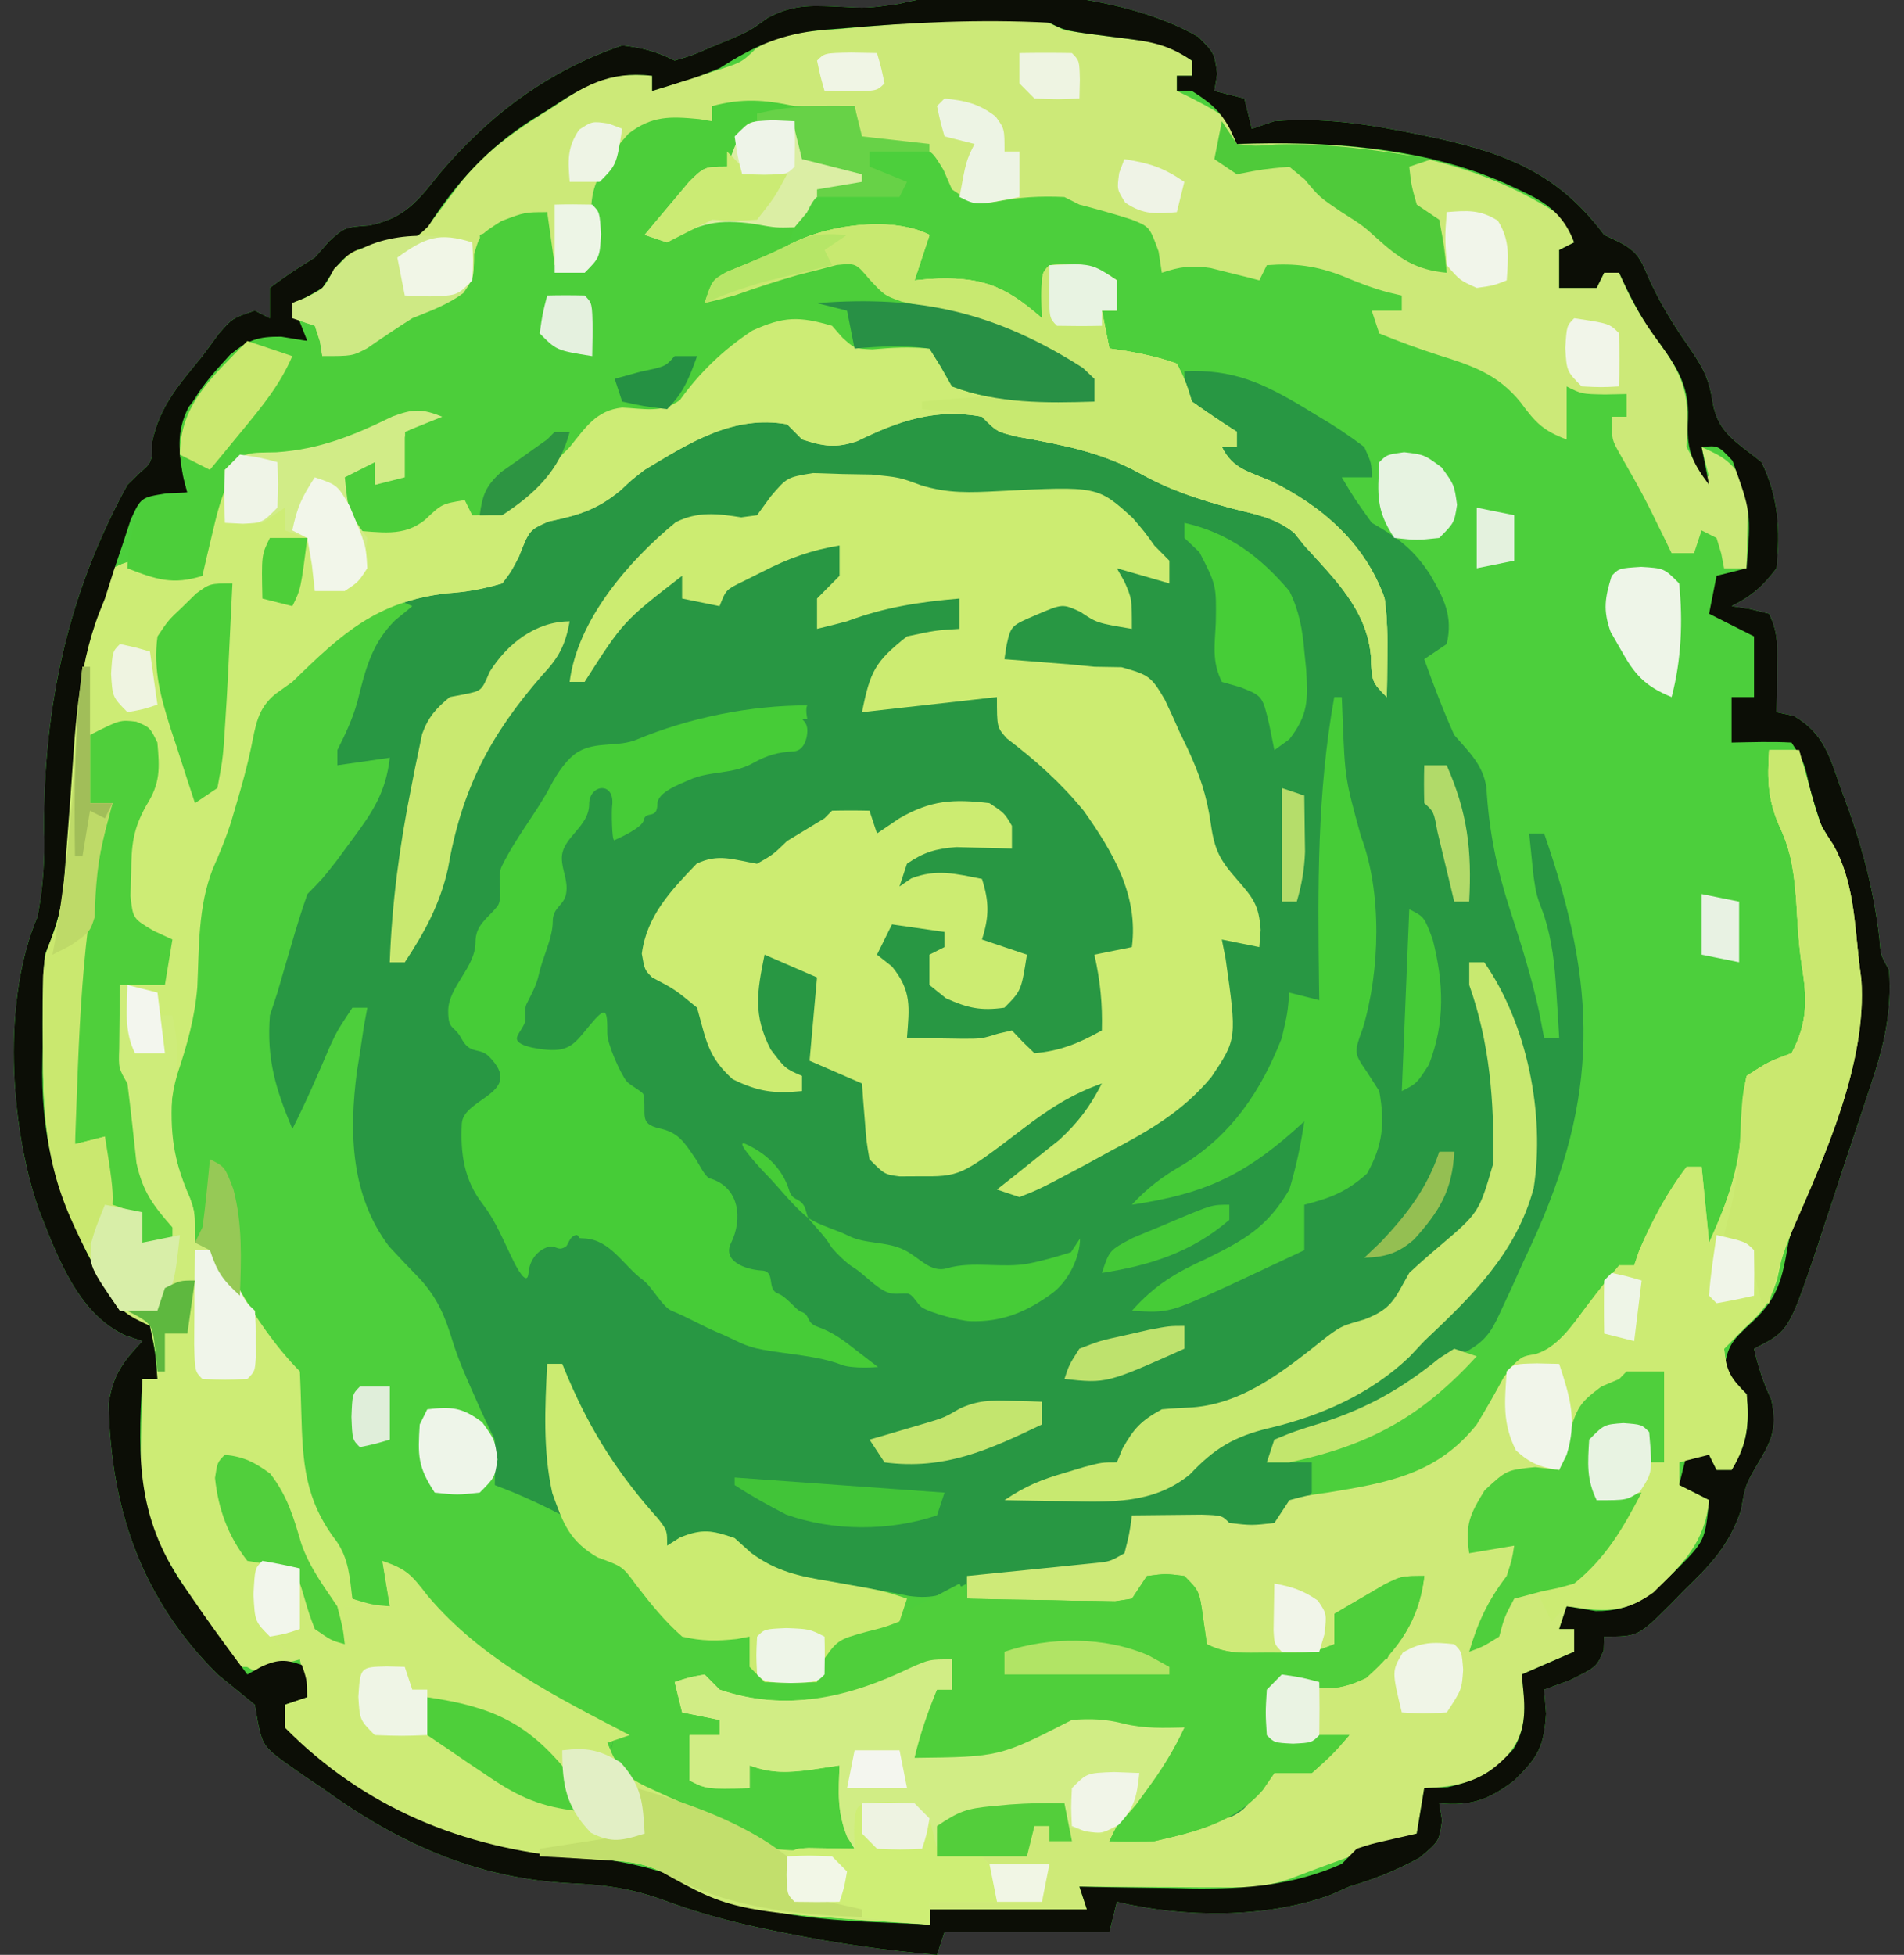 <svg width="38" height="39" viewBox="0 0 38 39" fill="none" xmlns="http://www.w3.org/2000/svg">
<rect x="0" y="0" width="38" height="39" fill="#333333" stroke="none"/>
<g clip-path="url(#clip0_4210_7967)">
<path d="M23.918 0.737C24.236 1.058 24.236 1.058 24.292 1.474C24.264 1.642 24.264 1.642 24.236 1.814C24.532 1.889 24.532 1.889 24.834 1.965C24.884 2.164 24.933 2.364 24.984 2.57C25.132 2.52 25.28 2.47 25.433 2.418C26.398 2.338 27.322 2.478 28.266 2.673C28.462 2.714 28.462 2.714 28.663 2.756C30.106 3.072 31.115 3.482 32.015 4.686C32.115 4.733 32.214 4.781 32.317 4.83C32.676 5.021 32.738 5.155 32.894 5.527C33.118 6.023 33.377 6.451 33.689 6.897C33.981 7.323 34.105 7.527 34.185 8.049C34.294 8.66 34.692 8.837 35.157 9.221C35.499 9.928 35.53 10.566 35.456 11.337C35.176 11.704 34.965 11.887 34.559 12.093C34.739 12.121 34.739 12.121 34.923 12.149C35.05 12.181 35.176 12.212 35.307 12.244C35.504 12.644 35.471 12.951 35.466 13.397C35.464 13.548 35.463 13.7 35.462 13.856C35.459 14.031 35.459 14.031 35.456 14.209C35.568 14.233 35.68 14.257 35.796 14.281C36.412 14.629 36.526 15.126 36.756 15.777C36.801 15.899 36.846 16.021 36.893 16.147C37.195 16.992 37.402 17.821 37.508 18.716C37.533 19.052 37.533 19.052 37.7 19.349C37.76 20.206 37.598 20.87 37.329 21.669C37.29 21.786 37.252 21.903 37.212 22.024C37.131 22.27 37.049 22.516 36.966 22.762C36.84 23.136 36.718 23.511 36.596 23.886C36.516 24.127 36.436 24.367 36.356 24.607C36.302 24.773 36.302 24.773 36.247 24.943C35.697 26.558 35.697 26.558 35.007 26.907C35.092 27.279 35.189 27.579 35.353 27.927C35.482 28.543 35.34 28.769 35.028 29.292C34.833 29.642 34.833 29.642 34.747 30.13C34.505 30.843 34.135 31.221 33.605 31.735C33.518 31.823 33.432 31.912 33.343 32.004C32.692 32.651 32.692 32.651 32.015 32.651C32.012 32.741 32.009 32.832 32.006 32.925C31.866 33.256 31.866 33.256 31.333 33.52C31.078 33.614 31.078 33.614 30.818 33.709C30.831 33.868 30.843 34.027 30.856 34.191C30.812 34.865 30.692 35.059 30.22 35.523C29.703 35.911 29.367 36.032 28.724 35.977C28.742 36.089 28.761 36.201 28.78 36.317C28.724 36.732 28.724 36.732 28.331 37.063C27.864 37.317 27.436 37.487 26.929 37.639C26.808 37.692 26.688 37.745 26.564 37.8C25.274 38.277 23.613 38.259 22.291 37.942C22.241 38.141 22.192 38.341 22.141 38.546C21.055 38.546 19.969 38.546 18.85 38.546C18.801 38.696 18.751 38.846 18.7 39C17.695 38.914 16.715 38.777 15.727 38.575C15.596 38.548 15.466 38.522 15.331 38.495C14.618 38.346 13.943 38.168 13.258 37.913C12.622 37.679 12.074 37.601 11.398 37.573C9.515 37.479 7.952 36.778 6.433 35.674C6.313 35.594 6.194 35.514 6.071 35.431C5.258 34.866 5.258 34.866 5.152 34.389C5.13 34.265 5.108 34.14 5.086 34.011C4.843 33.812 4.599 33.612 4.354 33.415C2.833 31.917 2.204 30.095 2.169 28C2.257 27.424 2.45 27.173 2.842 26.756C2.728 26.717 2.614 26.679 2.496 26.639C1.542 26.198 1.137 25.046 0.766 24.11C0.19 22.426 0.045 19.937 0.748 18.291C0.866 17.694 0.897 17.138 0.878 16.533C0.872 14.07 1.358 11.832 2.543 9.674C2.622 9.597 2.701 9.52 2.782 9.44C3.033 9.222 3.033 9.222 3.038 8.814C3.186 8.098 3.587 7.661 4.039 7.104C4.201 6.885 4.201 6.885 4.366 6.66C4.637 6.349 4.637 6.349 5.086 6.197C5.185 6.247 5.284 6.297 5.385 6.349C5.385 6.149 5.385 5.95 5.385 5.744C5.797 5.442 5.797 5.442 6.283 5.139C6.379 5.03 6.474 4.921 6.573 4.809C6.881 4.535 6.881 4.535 7.372 4.499C8.077 4.353 8.341 4.01 8.77 3.467C9.768 2.288 10.943 1.41 12.417 0.907C12.818 0.954 13.104 1.027 13.464 1.209C13.808 1.109 13.808 1.109 14.184 0.945C14.312 0.892 14.439 0.84 14.57 0.786C14.967 0.614 14.967 0.614 15.321 0.358C15.809 0.097 16.142 0.11 16.69 0.132C17.321 0.166 17.321 0.166 17.941 0.077C19.681 -0.357 22.357 -0.162 23.918 0.737Z" fill="#289743"/>
<path d="M23.918 0.737C24.236 1.058 24.236 1.058 24.292 1.474C24.264 1.642 24.264 1.642 24.236 1.814C24.532 1.889 24.532 1.889 24.834 1.965C24.884 2.164 24.933 2.364 24.984 2.57C25.132 2.52 25.28 2.47 25.433 2.418C26.398 2.338 27.322 2.478 28.266 2.673C28.462 2.714 28.462 2.714 28.663 2.756C30.106 3.072 31.115 3.482 32.015 4.686C32.115 4.733 32.214 4.781 32.317 4.83C32.676 5.021 32.738 5.155 32.894 5.527C33.118 6.023 33.377 6.451 33.689 6.897C33.981 7.323 34.105 7.527 34.185 8.049C34.294 8.66 34.692 8.837 35.157 9.221C35.499 9.928 35.53 10.566 35.456 11.337C35.176 11.704 34.965 11.887 34.559 12.093C34.739 12.121 34.739 12.121 34.923 12.149C35.05 12.181 35.176 12.212 35.307 12.244C35.504 12.644 35.471 12.951 35.466 13.397C35.464 13.548 35.463 13.7 35.462 13.856C35.459 14.031 35.459 14.031 35.456 14.209C35.568 14.233 35.68 14.257 35.796 14.281C36.412 14.629 36.526 15.126 36.756 15.777C36.801 15.899 36.846 16.021 36.893 16.147C37.195 16.992 37.402 17.821 37.508 18.716C37.533 19.052 37.533 19.052 37.7 19.349C37.76 20.206 37.598 20.87 37.329 21.669C37.29 21.786 37.252 21.903 37.212 22.024C37.131 22.27 37.049 22.516 36.966 22.762C36.84 23.136 36.718 23.511 36.596 23.886C36.516 24.127 36.436 24.367 36.356 24.607C36.302 24.773 36.302 24.773 36.247 24.943C35.697 26.558 35.697 26.558 35.007 26.907C35.092 27.279 35.189 27.579 35.353 27.927C35.482 28.543 35.34 28.769 35.028 29.292C34.833 29.642 34.833 29.642 34.747 30.13C34.505 30.843 34.135 31.221 33.605 31.735C33.518 31.823 33.432 31.912 33.343 32.004C32.692 32.651 32.692 32.651 32.015 32.651C32.012 32.741 32.009 32.832 32.006 32.925C31.866 33.256 31.866 33.256 31.333 33.52C31.078 33.614 31.078 33.614 30.818 33.709C30.831 33.868 30.843 34.027 30.856 34.191C30.812 34.865 30.692 35.059 30.22 35.523C29.703 35.911 29.367 36.032 28.724 35.977C28.742 36.089 28.761 36.201 28.78 36.317C28.724 36.732 28.724 36.732 28.331 37.063C27.864 37.317 27.436 37.487 26.929 37.639C26.808 37.692 26.688 37.745 26.564 37.8C25.274 38.277 23.613 38.259 22.291 37.942C22.241 38.141 22.192 38.341 22.141 38.546C21.055 38.546 19.969 38.546 18.85 38.546C18.801 38.696 18.751 38.846 18.7 39C17.695 38.914 16.715 38.777 15.727 38.575C15.596 38.548 15.466 38.522 15.331 38.495C14.618 38.346 13.943 38.168 13.258 37.913C12.622 37.679 12.074 37.601 11.398 37.573C9.515 37.479 7.952 36.778 6.433 35.674C6.313 35.594 6.194 35.514 6.071 35.431C5.258 34.866 5.258 34.866 5.152 34.389C5.13 34.265 5.108 34.14 5.086 34.011C4.843 33.812 4.599 33.612 4.354 33.415C2.833 31.917 2.204 30.095 2.169 28C2.257 27.424 2.45 27.173 2.842 26.756C2.728 26.717 2.614 26.679 2.496 26.639C1.542 26.198 1.137 25.046 0.766 24.11C0.19 22.426 0.045 19.937 0.748 18.291C0.866 17.694 0.897 17.138 0.878 16.533C0.872 14.07 1.358 11.832 2.543 9.674C2.622 9.597 2.701 9.52 2.782 9.44C3.033 9.222 3.033 9.222 3.038 8.814C3.186 8.098 3.587 7.661 4.039 7.104C4.201 6.885 4.201 6.885 4.366 6.66C4.637 6.349 4.637 6.349 5.086 6.197C5.185 6.247 5.284 6.297 5.385 6.349C5.385 6.149 5.385 5.95 5.385 5.744C5.797 5.442 5.797 5.442 6.283 5.139C6.379 5.03 6.474 4.921 6.573 4.809C6.881 4.535 6.881 4.535 7.372 4.499C8.077 4.353 8.341 4.01 8.77 3.467C9.768 2.288 10.943 1.41 12.417 0.907C12.818 0.954 13.104 1.027 13.464 1.209C13.808 1.109 13.808 1.109 14.184 0.945C14.312 0.892 14.439 0.84 14.57 0.786C14.967 0.614 14.967 0.614 15.321 0.358C15.809 0.097 16.142 0.11 16.69 0.132C17.321 0.166 17.321 0.166 17.941 0.077C19.681 -0.357 22.357 -0.162 23.918 0.737ZM23.637 7.407C23.654 7.771 23.654 7.771 23.787 8.163C24.153 8.422 24.153 8.422 24.535 8.616C24.584 8.716 24.634 8.816 24.685 8.918C24.586 8.918 24.487 8.918 24.385 8.918C24.487 9.402 24.487 9.402 24.905 9.567C25.061 9.633 25.216 9.7 25.377 9.769C26.3 10.214 26.875 10.737 27.378 11.639C27.528 12.087 27.543 12.492 27.536 12.962C27.535 13.083 27.534 13.204 27.532 13.328C27.53 13.465 27.53 13.465 27.527 13.604C27.527 13.436 27.527 13.268 27.527 13.094C27.418 12.166 26.785 11.549 26.181 10.883C26.089 10.775 25.998 10.666 25.904 10.555C25.486 10.197 25.122 10.115 24.591 9.986C23.924 9.81 23.342 9.625 22.74 9.287C21.972 8.865 21.187 8.72 20.332 8.567C19.897 8.465 19.897 8.465 19.598 8.163C18.676 7.99 17.932 8.246 17.108 8.65C16.677 8.793 16.437 8.755 16.007 8.616C15.859 8.466 15.859 8.466 15.708 8.314C14.631 8.124 13.773 8.677 12.866 9.221C12.608 9.419 12.608 9.419 12.398 9.618C11.896 10.037 11.429 10.196 10.812 10.387C10.426 10.562 10.426 10.562 10.272 11.042C10.19 11.19 10.108 11.337 10.023 11.488C9.628 11.594 9.311 11.645 8.91 11.677C7.516 11.857 6.827 12.481 5.834 13.453C5.698 13.557 5.561 13.662 5.421 13.769C5.018 14.117 4.957 14.408 4.855 14.924C4.781 15.298 4.68 15.657 4.572 16.023C4.534 16.152 4.496 16.281 4.457 16.413C4.353 16.733 4.23 17.029 4.095 17.336C3.799 18.095 3.824 18.892 3.787 19.698C3.745 20.198 3.662 20.604 3.506 21.078C3.065 22.419 3.335 23.514 3.889 24.791C3.988 24.84 4.087 24.89 4.189 24.942C4.329 25.19 4.469 25.439 4.605 25.69C4.949 26.276 5.356 26.877 5.834 27.36C5.846 27.631 5.856 27.901 5.862 28.172C5.89 29.174 5.927 29.924 6.551 30.744C6.811 31.095 6.917 31.476 7.031 31.895C7.278 31.945 7.525 31.995 7.779 32.046C7.73 31.747 7.68 31.448 7.629 31.139C7.722 31.236 7.815 31.333 7.91 31.432C8.066 31.587 8.221 31.741 8.377 31.895C8.476 31.996 8.575 32.097 8.676 32.2C9.751 33.246 10.957 33.921 12.267 34.616C12.218 34.816 12.168 35.015 12.118 35.221C14.401 36.786 14.401 36.786 17.055 36.883C16.907 36.06 16.907 36.06 16.755 35.221C16.163 35.221 15.571 35.221 14.96 35.221C14.96 35.37 14.96 35.52 14.96 35.674C14.565 35.624 14.17 35.575 13.763 35.523C13.763 35.224 13.763 34.924 13.763 34.616C13.961 34.616 14.158 34.616 14.362 34.616C14.362 34.516 14.362 34.416 14.362 34.314C14.115 34.264 13.868 34.214 13.614 34.163C13.614 33.963 13.614 33.764 13.614 33.558C13.948 33.633 14.243 33.723 14.557 33.861C16.131 34.447 17.577 33.764 19 33.105C19 33.304 19 33.504 19 33.709C18.901 33.709 18.802 33.709 18.7 33.709C18.599 33.874 18.497 34.04 18.392 34.21C18.334 34.303 18.277 34.396 18.218 34.492C18.055 34.793 18.055 34.793 18.252 35.221C19.949 35.202 19.949 35.202 21.393 34.465C21.767 34.435 22.07 34.444 22.431 34.55C22.858 34.641 23.215 34.552 23.637 34.465C23.523 34.599 23.409 34.733 23.291 34.871C22.816 35.448 22.47 36.062 22.141 36.732C23.076 36.657 23.985 36.556 24.834 36.128C25.039 35.88 25.24 35.629 25.433 35.372C25.682 35.372 25.931 35.372 26.181 35.372C26.602 35.01 26.602 35.01 26.929 34.616C26.435 34.616 25.941 34.616 25.433 34.616C25.433 34.317 25.433 34.017 25.433 33.709C26.119 33.536 26.119 33.536 26.471 33.662C26.814 33.745 26.814 33.745 27.218 33.482C27.723 33.066 28.134 32.64 28.425 32.046C28.425 31.847 28.425 31.647 28.425 31.442C27.713 31.529 27.232 31.827 26.63 32.197C26.63 32.397 26.63 32.596 26.63 32.802C26.145 32.965 25.783 32.973 25.274 32.972C25.114 32.973 24.955 32.973 24.791 32.973C24.385 32.953 24.385 32.953 24.086 32.802C24.035 32.45 23.985 32.097 23.936 31.744C23.663 31.406 23.663 31.406 23.263 31.394C23.14 31.41 23.017 31.426 22.889 31.442C22.791 31.591 22.692 31.741 22.59 31.895C22.254 31.947 22.254 31.947 21.841 31.939C21.693 31.938 21.546 31.936 21.394 31.935C21.239 31.931 21.085 31.927 20.926 31.924C20.77 31.921 20.614 31.919 20.454 31.917C20.069 31.912 19.684 31.904 19.299 31.895C19.299 31.745 19.299 31.596 19.299 31.442C19.391 31.443 19.483 31.445 19.579 31.447C21.158 31.517 21.158 31.517 22.59 30.988C22.628 30.598 22.628 30.598 22.59 30.232C22.886 30.254 23.182 30.276 23.478 30.299C23.726 30.317 23.726 30.317 23.978 30.336C24.385 30.384 24.385 30.384 24.535 30.535C24.959 30.61 24.959 30.61 25.433 30.535C25.875 30.213 25.875 30.213 26.181 29.779C26.181 29.579 26.181 29.38 26.181 29.174C25.884 29.174 25.588 29.174 25.283 29.174C25.433 28.872 25.433 28.872 25.853 28.714C26.032 28.657 26.211 28.6 26.396 28.541C27.274 28.247 27.972 27.867 28.711 27.292C29.023 27.058 29.023 27.058 29.319 26.935C29.71 26.703 29.802 26.487 29.991 26.074C30.087 25.869 30.087 25.869 30.184 25.66C30.248 25.516 30.313 25.373 30.379 25.225C30.476 25.015 30.476 25.015 30.576 24.801C31.933 21.846 31.875 19.677 30.818 16.628C30.72 16.628 30.621 16.628 30.519 16.628C30.538 16.808 30.556 16.989 30.575 17.176C30.591 17.328 30.591 17.328 30.607 17.484C30.662 17.855 30.662 17.855 30.818 18.267C30.98 18.783 31.029 19.243 31.061 19.783C31.078 20.044 31.078 20.044 31.095 20.311C31.103 20.442 31.11 20.574 31.118 20.709C31.019 20.709 30.92 20.709 30.818 20.709C30.785 20.535 30.75 20.36 30.716 20.18C30.566 19.488 30.354 18.821 30.136 18.149C29.869 17.326 29.717 16.582 29.666 15.714C29.597 15.255 29.321 15.007 29.023 14.663C28.799 14.168 28.609 13.662 28.425 13.151C28.573 13.051 28.721 12.951 28.873 12.849C29.003 12.293 28.819 11.942 28.546 11.469C28.214 10.96 27.904 10.73 27.378 10.43C27.032 9.948 27.032 9.948 26.779 9.523C26.977 9.523 27.174 9.523 27.378 9.523C27.373 9.24 27.373 9.24 27.228 8.918C26.918 8.684 26.626 8.489 26.293 8.295C26.164 8.216 26.164 8.216 26.033 8.136C25.208 7.641 24.603 7.361 23.637 7.407Z" fill="#4CCF3C"/>
<path d="M18.552 4.686C18.453 4.985 18.354 5.284 18.253 5.593C18.396 5.58 18.396 5.58 18.543 5.566C19.562 5.513 20.026 5.672 20.796 6.349C20.791 6.129 20.791 6.129 20.787 5.905C20.796 5.442 20.796 5.442 20.946 5.291C21.549 5.251 21.777 5.246 22.292 5.593C22.292 5.792 22.292 5.992 22.292 6.197C22.193 6.197 22.095 6.197 21.993 6.197C22.042 6.447 22.092 6.696 22.142 6.953C22.236 6.966 22.33 6.979 22.426 6.993C22.795 7.057 23.137 7.127 23.489 7.256C23.666 7.615 23.666 7.615 23.788 8.011C24.083 8.22 24.381 8.422 24.686 8.616C24.686 8.716 24.686 8.816 24.686 8.918C24.587 8.918 24.488 8.918 24.387 8.918C24.606 9.361 24.922 9.405 25.368 9.599C26.378 10.093 27.241 10.835 27.633 11.933C27.69 12.33 27.692 12.713 27.687 13.113C27.686 13.262 27.684 13.411 27.683 13.564C27.68 13.734 27.68 13.734 27.678 13.907C27.379 13.604 27.379 13.604 27.36 13.075C27.273 12.154 26.627 11.541 26.032 10.883C25.932 10.758 25.932 10.758 25.831 10.63C25.457 10.328 25.063 10.262 24.602 10.147C23.933 9.966 23.346 9.777 22.741 9.438C21.973 9.016 21.189 8.871 20.333 8.718C19.898 8.616 19.898 8.616 19.599 8.314C18.677 8.141 17.933 8.397 17.11 8.801C16.678 8.945 16.438 8.906 16.009 8.767C15.861 8.618 15.861 8.618 15.709 8.465C14.632 8.276 13.774 8.828 12.867 9.372C12.604 9.575 12.604 9.575 12.39 9.778C11.914 10.174 11.539 10.281 10.944 10.405C10.564 10.574 10.564 10.574 10.353 11.113C10.204 11.4 10.204 11.4 10.024 11.639C9.616 11.757 9.316 11.81 8.902 11.838C7.511 12.008 6.825 12.636 5.835 13.604C5.724 13.684 5.612 13.763 5.497 13.845C5.136 14.141 5.104 14.472 5.011 14.918C4.932 15.293 4.831 15.656 4.723 16.023C4.685 16.152 4.647 16.281 4.608 16.413C4.504 16.733 4.381 17.029 4.246 17.336C3.95 18.095 3.975 18.892 3.938 19.698C3.885 20.321 3.734 20.846 3.538 21.435C3.282 22.319 3.427 23.077 3.792 23.905C3.89 24.186 3.89 24.186 3.89 24.791C4.039 24.84 4.187 24.89 4.339 24.942C4.484 25.189 4.627 25.437 4.761 25.69C5.096 26.279 5.508 26.878 5.985 27.36C5.996 27.631 6.007 27.901 6.013 28.172C6.041 29.182 6.082 29.919 6.711 30.744C6.963 31.103 7 31.463 7.032 31.895C7.279 31.945 7.526 31.995 7.78 32.046C7.731 31.747 7.681 31.448 7.631 31.139C8.135 31.309 8.219 31.429 8.538 31.838C9.621 33.121 11.107 33.855 12.568 34.616C12.419 34.666 12.271 34.716 12.119 34.767C12.323 35.275 12.493 35.464 12.988 35.685C13.155 35.762 13.155 35.762 13.326 35.84C13.443 35.891 13.56 35.943 13.68 35.995C13.911 36.099 14.141 36.204 14.372 36.308C14.474 36.354 14.576 36.399 14.682 36.446C14.961 36.581 14.961 36.581 15.41 36.883C15.821 36.92 15.821 36.92 16.261 36.902C16.41 36.9 16.558 36.897 16.712 36.894C16.825 36.891 16.939 36.887 17.056 36.883C17.007 36.795 16.958 36.707 16.907 36.617C16.698 36.147 16.737 35.73 16.757 35.221C16.572 35.249 16.386 35.277 16.196 35.306C15.745 35.364 15.395 35.385 14.961 35.221C14.961 35.37 14.961 35.52 14.961 35.674C14.101 35.693 14.101 35.693 13.764 35.523C13.764 35.224 13.764 34.925 13.764 34.616C13.962 34.616 14.159 34.616 14.363 34.616C14.363 34.516 14.363 34.417 14.363 34.314C14.116 34.264 13.869 34.214 13.615 34.163C13.566 33.963 13.516 33.764 13.465 33.558C13.746 33.464 13.746 33.464 14.064 33.407C14.162 33.507 14.261 33.606 14.363 33.709C15.693 34.163 16.954 33.861 18.178 33.27C18.552 33.105 18.552 33.105 19.001 33.105C19.001 33.304 19.001 33.504 19.001 33.709C18.902 33.709 18.803 33.709 18.701 33.709C18.516 34.16 18.364 34.595 18.253 35.07C19.95 35.051 19.95 35.051 21.394 34.314C21.764 34.284 22.073 34.296 22.432 34.389C22.838 34.489 23.223 34.474 23.639 34.465C23.432 34.914 23.189 35.292 22.89 35.684C22.628 36.029 22.381 36.37 22.142 36.732C22.586 36.647 23.028 36.559 23.47 36.468C23.596 36.444 23.722 36.42 23.852 36.396C23.972 36.37 24.093 36.345 24.217 36.319C24.384 36.286 24.384 36.286 24.554 36.252C24.929 36.086 24.979 35.895 25.135 35.523C25.233 35.423 25.332 35.324 25.434 35.221C25.551 35.224 25.668 35.227 25.789 35.23C26.264 35.219 26.432 35.08 26.78 34.767C26.685 34.769 26.589 34.771 26.491 34.773C26.367 34.774 26.244 34.775 26.116 34.777C25.993 34.779 25.87 34.78 25.743 34.782C25.434 34.767 25.434 34.767 25.284 34.616C25.256 34.172 25.256 34.172 25.284 33.709C25.383 33.609 25.482 33.51 25.583 33.407C25.884 33.451 26.185 33.495 26.486 33.544C26.807 33.587 26.807 33.587 27.136 33.341C27.216 33.263 27.296 33.185 27.379 33.105C27.477 33.105 27.576 33.105 27.678 33.105C27.957 32.562 28.19 32.004 28.426 31.442C28.321 31.496 28.217 31.551 28.109 31.607C27.973 31.677 27.837 31.747 27.697 31.82C27.561 31.89 27.426 31.96 27.286 32.032C26.93 32.197 26.93 32.197 26.631 32.197C26.631 32.397 26.631 32.597 26.631 32.802C26.113 33.151 25.895 33.145 25.284 33.142C25.127 33.143 24.969 33.144 24.807 33.145C24.387 33.105 24.387 33.105 23.938 32.802C23.877 32.451 23.826 32.098 23.788 31.744C23.63 31.553 23.63 31.553 23.274 31.555C23.147 31.567 23.021 31.58 22.89 31.593C22.792 31.742 22.693 31.892 22.591 32.046C22.298 32.096 22.298 32.096 21.937 32.084C21.805 32.08 21.673 32.076 21.537 32.072C20.79 32.028 20.045 31.968 19.3 31.895C19.3 31.745 19.3 31.596 19.3 31.442C19.384 31.433 19.469 31.425 19.556 31.416C19.938 31.378 20.32 31.339 20.703 31.3C20.835 31.287 20.969 31.274 21.106 31.26C21.297 31.24 21.297 31.24 21.491 31.22C21.609 31.208 21.726 31.197 21.848 31.184C22.153 31.153 22.153 31.153 22.442 30.988C22.54 30.606 22.54 30.606 22.591 30.232C22.887 30.228 23.183 30.225 23.48 30.223C23.644 30.221 23.809 30.219 23.979 30.218C24.387 30.232 24.387 30.232 24.536 30.384C24.979 30.434 24.979 30.434 25.434 30.384C25.532 30.234 25.631 30.084 25.733 29.93C26.075 29.836 26.075 29.836 26.49 29.779C27.686 29.584 28.684 29.415 29.473 28.418C29.66 28.108 29.841 27.797 30.011 27.477C30.221 27.209 30.221 27.209 30.575 27.075C31.107 26.848 31.323 26.517 31.671 26.056C31.879 25.781 32.093 25.508 32.316 25.244C32.414 25.244 32.513 25.244 32.615 25.244C32.666 25.094 32.666 25.094 32.718 24.942C32.972 24.354 33.273 23.787 33.662 23.279C33.761 23.279 33.86 23.279 33.961 23.279C34.011 23.778 34.06 24.277 34.111 24.791C34.501 23.926 34.737 23.259 34.766 22.306C34.788 21.842 34.788 21.842 34.859 21.465C35.298 21.181 35.298 21.181 35.757 21.012C36.081 20.399 36.07 19.925 35.958 19.249C35.896 18.826 35.875 18.406 35.85 17.979C35.809 17.437 35.756 16.996 35.523 16.505C35.278 15.956 35.272 15.56 35.308 14.965C35.505 14.965 35.703 14.965 35.906 14.965C35.947 15.116 35.947 15.116 35.989 15.269C36.045 15.469 36.045 15.469 36.103 15.674C36.139 15.805 36.175 15.937 36.213 16.072C36.341 16.484 36.341 16.484 36.584 16.846C36.992 17.564 37.014 18.386 37.103 19.198C37.125 19.366 37.125 19.366 37.148 19.538C37.264 21.21 36.417 23.07 35.764 24.561C35.585 24.968 35.585 24.968 35.467 25.527C35.304 26.012 35.19 26.146 34.831 26.482C34.692 26.622 34.553 26.762 34.41 26.907C34.453 27.355 34.538 27.49 34.859 27.814C34.91 28.411 34.872 28.812 34.56 29.325C34.461 29.325 34.362 29.325 34.261 29.325C34.211 29.226 34.162 29.126 34.111 29.023C33.913 29.073 33.716 29.123 33.513 29.174C33.513 29.324 33.513 29.474 33.513 29.628C33.71 29.727 33.907 29.827 34.111 29.93C34.015 30.783 33.591 31.19 32.999 31.77C32.393 32.206 31.989 32.15 31.268 32.046C31.219 32.196 31.17 32.346 31.119 32.5C31.218 32.5 31.316 32.5 31.418 32.5C31.418 32.65 31.418 32.799 31.418 32.953C31.072 33.103 30.727 33.253 30.371 33.407C30.389 33.588 30.408 33.769 30.427 33.955C30.426 34.481 30.341 34.746 29.987 35.136C29.506 35.564 29.068 35.648 28.426 35.674C28.377 35.974 28.327 36.273 28.276 36.581C28.151 36.622 28.151 36.622 28.024 36.664C27.253 36.921 26.492 37.197 25.733 37.488C25.258 37.648 24.921 37.657 24.422 37.654C24.255 37.654 24.088 37.653 23.915 37.653C23.741 37.651 23.566 37.65 23.386 37.649C23.21 37.648 23.033 37.647 22.852 37.647C22.416 37.645 21.98 37.642 21.544 37.639C21.593 37.789 21.643 37.939 21.694 38.093C20.657 38.093 19.62 38.093 18.552 38.093C18.552 38.193 18.552 38.292 18.552 38.395C14.623 38.135 14.623 38.135 13.185 37.332C12.844 37.175 12.595 37.138 12.222 37.117C12.099 37.108 11.976 37.099 11.849 37.09C11.719 37.081 11.589 37.072 11.455 37.063C9.24 36.867 7.282 36.078 5.686 34.465C5.686 34.315 5.686 34.166 5.686 34.011C5.834 33.962 5.982 33.912 6.135 33.86C6.061 33.486 6.061 33.486 5.985 33.105C5.899 33.129 5.812 33.154 5.723 33.18C5.387 33.256 5.387 33.256 4.788 33.256C4.505 32.9 4.268 32.563 4.031 32.179C3.966 32.078 3.901 31.977 3.834 31.874C3.648 31.582 3.469 31.286 3.292 30.988C3.203 30.842 3.115 30.695 3.023 30.544C2.783 29.927 2.794 29.395 2.815 28.74C2.817 28.621 2.819 28.503 2.821 28.381C2.827 28.091 2.835 27.801 2.843 27.512C2.942 27.512 3.041 27.512 3.142 27.512C3.115 26.992 3.115 26.992 2.993 26.453C2.86 26.395 2.86 26.395 2.725 26.336C2.217 26.052 2.032 25.571 1.777 25.064C1.725 24.967 1.674 24.869 1.62 24.768C0.958 23.485 0.851 22.348 0.861 20.917C0.86 20.748 0.859 20.579 0.857 20.404C0.858 20.241 0.858 20.078 0.859 19.91C0.859 19.762 0.859 19.614 0.86 19.462C0.898 19.046 0.898 19.046 1.044 18.683C1.24 18.182 1.266 17.732 1.304 17.195C1.321 16.979 1.337 16.763 1.354 16.547C1.379 16.211 1.403 15.876 1.426 15.54C1.636 12.53 1.636 12.53 2.245 11.337C2.545 11.201 2.545 11.201 2.843 11.186C3.152 11.328 3.152 11.328 3.442 11.488C3.59 11.488 3.738 11.488 3.89 11.488C3.93 11.339 3.97 11.19 4.011 11.036C4.064 10.84 4.118 10.645 4.171 10.449C4.21 10.301 4.21 10.301 4.25 10.151C4.455 9.406 4.455 9.406 4.788 9.07C5.114 9.034 5.114 9.034 5.517 9.022C6.386 8.963 7.056 8.687 7.836 8.308C8.254 8.153 8.42 8.152 8.827 8.314C8.581 8.414 8.334 8.513 8.079 8.616C8.079 8.915 8.079 9.215 8.079 9.523C7.783 9.598 7.783 9.598 7.481 9.674C7.481 9.525 7.481 9.375 7.481 9.221C7.185 9.37 7.185 9.37 6.883 9.523C6.957 9.972 6.957 9.972 7.032 10.43C7.634 10.472 7.634 10.472 8.229 10.43C8.563 10.131 8.563 10.131 8.827 9.825C9.164 9.863 9.164 9.863 9.426 9.977C9.426 10.076 9.426 10.176 9.426 10.279C10.337 9.981 10.939 9.453 11.446 8.654C11.722 8.241 11.77 8.177 12.268 8.03C12.416 8.024 12.565 8.018 12.717 8.011C13.455 7.939 13.714 7.646 14.213 7.104C14.848 6.491 15.264 6.197 16.158 6.197C16.672 6.415 16.672 6.415 17.056 6.651C17.056 6.751 17.056 6.851 17.056 6.953C17.549 6.903 18.043 6.854 18.552 6.802C18.618 6.981 18.618 6.981 18.686 7.163C19.166 7.766 19.717 7.747 20.45 7.832C20.584 7.85 20.717 7.868 20.855 7.887C21.184 7.932 21.513 7.973 21.843 8.011C21.56 7.341 21.144 7.152 20.506 6.868C20.406 6.822 20.306 6.776 20.202 6.728C19.482 6.405 18.768 6.174 17.994 6.016C17.654 5.895 17.654 5.895 17.356 5.575C17.081 5.25 17.081 5.25 16.702 5.287C16.516 5.335 16.516 5.335 16.326 5.385C16.195 5.418 16.064 5.451 15.929 5.485C15.502 5.61 15.081 5.744 14.662 5.895C14.463 5.948 14.264 6 14.064 6.046C14.213 5.593 14.213 5.593 14.501 5.427C14.619 5.379 14.737 5.331 14.858 5.281C15.372 5.068 15.372 5.068 15.872 4.825C16.595 4.474 17.823 4.317 18.552 4.686Z" fill="#CEEA78"/>
<path d="M7.977 11.98C8.06 12.017 8.143 12.055 8.229 12.093C8.115 12.187 8.001 12.28 7.883 12.377C7.414 12.844 7.291 13.364 7.133 13.998C7.035 14.35 6.896 14.64 6.733 14.965C6.733 15.065 6.733 15.165 6.733 15.268C7.251 15.193 7.251 15.193 7.78 15.117C7.701 15.796 7.446 16.191 7.042 16.732C6.935 16.876 6.829 17.02 6.72 17.169C6.434 17.535 6.434 17.535 6.135 17.837C6.022 18.159 5.921 18.484 5.826 18.811C5.775 18.985 5.724 19.159 5.671 19.339C5.627 19.492 5.582 19.645 5.536 19.803C5.487 19.952 5.437 20.102 5.387 20.256C5.318 21.138 5.503 21.725 5.835 22.523C6.108 21.985 6.346 21.434 6.583 20.879C6.733 20.558 6.733 20.558 7.032 20.105C7.131 20.105 7.23 20.105 7.331 20.105C7.31 20.22 7.288 20.336 7.266 20.454C7.238 20.638 7.21 20.822 7.182 21.012C7.162 21.133 7.143 21.254 7.123 21.379C6.964 22.599 6.999 23.847 7.762 24.863C7.972 25.09 8.184 25.314 8.4 25.535C8.74 25.919 8.881 26.262 9.03 26.748C9.143 27.111 9.29 27.449 9.445 27.795C9.519 27.963 9.519 27.963 9.595 28.134C9.685 28.331 9.779 28.527 9.875 28.721C9.881 29.023 9.881 29.326 9.875 29.628C9.986 29.672 10.097 29.715 10.211 29.76C10.558 29.904 10.889 30.059 11.221 30.233C11.148 30.043 11.148 30.043 11.073 29.849C10.908 29.276 10.892 28.806 10.903 28.211C10.906 28.023 10.909 27.835 10.912 27.641C10.915 27.498 10.918 27.356 10.922 27.21C11.021 27.21 11.12 27.21 11.221 27.21C11.258 27.297 11.294 27.385 11.331 27.475C11.792 28.56 12.355 29.434 13.14 30.306C13.316 30.535 13.316 30.535 13.316 30.837C13.399 30.785 13.482 30.732 13.568 30.677C14.014 30.494 14.209 30.53 14.662 30.686C14.771 30.784 14.879 30.881 14.991 30.981C15.501 31.358 15.902 31.437 16.523 31.546C16.714 31.581 16.905 31.616 17.102 31.652C17.284 31.682 17.466 31.713 17.654 31.744C17.817 31.776 17.979 31.808 18.147 31.841C18.623 31.905 18.876 31.808 19.3 31.593C19.3 31.693 19.3 31.793 19.3 31.896C19.842 31.909 20.384 31.917 20.927 31.924C21.081 31.928 21.236 31.932 21.395 31.936C21.543 31.937 21.69 31.938 21.842 31.94C22.047 31.944 22.047 31.944 22.255 31.947C22.422 31.922 22.422 31.922 22.591 31.896C22.69 31.746 22.789 31.596 22.89 31.442C23.265 31.395 23.265 31.395 23.639 31.442C23.938 31.744 23.938 31.744 24.012 32.283C24.037 32.454 24.062 32.626 24.087 32.803C24.494 33.008 24.822 32.974 25.275 32.973C25.434 32.973 25.592 32.973 25.756 32.974C26.193 32.973 26.193 32.973 26.631 32.803C26.631 32.603 26.631 32.404 26.631 32.198C26.845 32.071 27.06 31.945 27.276 31.82C27.396 31.75 27.515 31.68 27.639 31.608C27.977 31.442 27.977 31.442 28.426 31.442C28.323 32.327 27.918 32.89 27.267 33.473C26.616 33.789 26.283 33.69 25.583 33.558C25.381 33.728 25.381 33.728 25.424 34.172C25.427 34.319 25.431 34.466 25.434 34.617C25.927 34.617 26.421 34.617 26.93 34.617C26.603 34.994 26.603 34.994 26.182 35.372C25.933 35.372 25.683 35.372 25.434 35.372C25.357 35.485 25.279 35.597 25.2 35.712C24.63 36.363 23.865 36.543 23.04 36.733C22.741 36.742 22.441 36.745 22.142 36.733C22.349 36.284 22.591 35.906 22.89 35.514C23.152 35.169 23.399 34.828 23.639 34.465C23.543 34.478 23.448 34.491 23.349 34.504C23.226 34.519 23.102 34.535 22.975 34.55C22.851 34.566 22.728 34.582 22.601 34.598C22.499 34.604 22.397 34.61 22.292 34.617C22.243 34.567 22.193 34.517 22.142 34.465C21.781 34.415 21.781 34.415 21.394 34.465C21.33 34.537 21.266 34.609 21.2 34.683C20.847 35.011 20.546 35.029 20.076 35.098C19.924 35.122 19.772 35.146 19.615 35.171C19.157 35.221 18.713 35.23 18.253 35.221C18.103 34.768 18.103 34.768 18.219 34.492C18.38 34.231 18.541 33.97 18.701 33.71C18.8 33.71 18.899 33.71 19.001 33.71C19.001 33.51 19.001 33.31 19.001 33.105C18.86 33.17 18.718 33.236 18.573 33.303C17.268 33.884 15.977 34.39 14.559 33.862C14.388 33.786 14.388 33.786 14.213 33.71C14.015 33.655 13.816 33.603 13.615 33.558C13.615 33.758 13.615 33.958 13.615 34.163C13.862 34.213 14.109 34.263 14.363 34.314C14.363 34.414 14.363 34.514 14.363 34.617C14.165 34.617 13.968 34.617 13.764 34.617C13.764 34.916 13.764 35.215 13.764 35.523C14.159 35.573 14.554 35.623 14.961 35.675C14.961 35.525 14.961 35.375 14.961 35.221C15.554 35.221 16.146 35.221 16.757 35.221C16.789 35.464 16.789 35.464 16.822 35.712C16.882 36.117 16.953 36.491 17.056 36.884C15.671 37.263 14.764 36.814 13.57 36.155C13.071 35.865 12.593 35.55 12.119 35.221C12.168 35.022 12.218 34.822 12.268 34.617C12.04 34.498 12.04 34.498 11.808 34.377C10.368 33.608 9.226 32.765 8.079 31.593C7.944 31.457 7.944 31.457 7.807 31.318C7.749 31.259 7.69 31.2 7.631 31.14C7.68 31.439 7.729 31.738 7.78 32.047C7.426 32.017 7.426 32.017 7.032 31.896C6.844 31.571 6.844 31.571 6.714 31.168C6.53 30.596 6.53 30.596 6.195 30.107C5.842 29.557 5.925 28.908 5.932 28.271C5.913 27.383 5.673 27.066 5.087 26.454C4.948 26.27 4.81 26.085 4.676 25.896C4.615 25.812 4.554 25.727 4.491 25.64C4.339 25.396 4.339 25.396 4.19 24.942C4.091 24.892 3.992 24.842 3.89 24.791C3.243 23.3 3.131 22.22 3.635 20.689C3.757 20.189 3.768 19.732 3.778 19.217C3.842 17.816 4.323 16.594 4.82 15.297C4.957 14.93 4.957 14.93 5.071 14.391C5.277 13.79 5.533 13.579 6.032 13.199C6.173 13.089 6.314 12.979 6.46 12.866C6.6 12.761 6.739 12.655 6.883 12.547C7.016 12.433 7.15 12.319 7.288 12.201C7.631 11.942 7.631 11.942 7.977 11.98Z" fill="#4DCF3C"/>
<path d="M18.552 4.686C18.453 4.985 18.354 5.284 18.253 5.593C18.396 5.58 18.396 5.58 18.543 5.566C19.562 5.513 20.026 5.672 20.796 6.349C20.791 6.129 20.791 6.129 20.787 5.905C20.796 5.442 20.796 5.442 20.946 5.291C21.549 5.251 21.777 5.246 22.292 5.593C22.292 5.792 22.292 5.992 22.292 6.197C22.193 6.197 22.095 6.197 21.993 6.197C22.042 6.447 22.092 6.696 22.142 6.953C22.236 6.966 22.33 6.979 22.426 6.993C22.795 7.057 23.137 7.127 23.489 7.256C23.666 7.615 23.666 7.615 23.788 8.011C24.083 8.22 24.381 8.422 24.686 8.616C24.686 8.716 24.686 8.816 24.686 8.918C24.587 8.918 24.488 8.918 24.387 8.918C24.606 9.361 24.922 9.405 25.368 9.599C26.378 10.093 27.241 10.835 27.633 11.933C27.69 12.33 27.692 12.713 27.687 13.113C27.686 13.262 27.684 13.411 27.683 13.564C27.68 13.734 27.68 13.734 27.678 13.907C27.379 13.604 27.379 13.604 27.36 13.075C27.273 12.154 26.627 11.541 26.032 10.883C25.932 10.758 25.932 10.758 25.831 10.63C25.457 10.328 25.063 10.262 24.602 10.147C23.933 9.966 23.346 9.777 22.741 9.438C21.973 9.016 21.189 8.871 20.333 8.718C19.898 8.616 19.898 8.616 19.599 8.314C18.677 8.141 17.933 8.397 17.11 8.801C16.678 8.945 16.438 8.906 16.009 8.767C15.861 8.618 15.861 8.618 15.709 8.465C14.632 8.276 13.774 8.828 12.867 9.372C12.604 9.575 12.604 9.575 12.39 9.778C11.914 10.174 11.539 10.281 10.944 10.405C10.564 10.574 10.564 10.574 10.353 11.113C10.204 11.4 10.204 11.4 10.024 11.639C9.616 11.757 9.316 11.81 8.902 11.838C7.511 12.008 6.825 12.636 5.835 13.604C5.724 13.684 5.612 13.763 5.497 13.845C5.136 14.141 5.104 14.472 5.011 14.918C4.932 15.293 4.831 15.656 4.723 16.023C4.685 16.152 4.647 16.281 4.608 16.413C4.504 16.733 4.381 17.029 4.246 17.336C3.95 18.095 3.975 18.892 3.938 19.698C3.885 20.321 3.734 20.846 3.538 21.435C3.282 22.319 3.427 23.077 3.792 23.905C3.89 24.186 3.89 24.186 3.89 24.791C4.039 24.84 4.187 24.89 4.339 24.942C4.484 25.189 4.627 25.437 4.761 25.69C5.096 26.279 5.508 26.878 5.985 27.36C5.996 27.631 6.007 27.901 6.013 28.172C6.041 29.182 6.081 29.92 6.713 30.744C6.961 31.101 6.981 31.47 7.032 31.895C7.131 31.945 7.23 31.995 7.331 32.046C7.183 32.046 7.035 32.046 6.883 32.046C6.883 32.296 6.883 32.545 6.883 32.802C6.611 32.727 6.611 32.727 6.284 32.5C6.095 32.109 5.962 31.706 5.835 31.291C5.638 31.291 5.44 31.291 5.237 31.291C5.184 32.041 5.184 32.041 5.461 32.717C5.535 32.795 5.609 32.873 5.686 32.953C5.538 33.103 5.39 33.253 5.237 33.407C4.74 33.197 4.513 32.986 4.225 32.529C4.154 32.416 4.082 32.303 4.008 32.187C3.935 32.069 3.863 31.951 3.788 31.829C3.713 31.712 3.639 31.594 3.562 31.473C3.141 30.803 2.823 30.289 2.829 29.475C2.829 29.36 2.83 29.246 2.83 29.128C2.831 29.009 2.833 28.89 2.834 28.768C2.835 28.587 2.835 28.587 2.836 28.403C2.838 28.106 2.84 27.809 2.843 27.512C2.942 27.512 3.041 27.512 3.142 27.512C3.115 26.992 3.115 26.992 2.993 26.453C2.86 26.395 2.86 26.395 2.725 26.336C2.217 26.052 2.032 25.571 1.777 25.064C1.725 24.967 1.674 24.869 1.62 24.768C0.958 23.485 0.851 22.348 0.861 20.917C0.86 20.748 0.859 20.579 0.857 20.404C0.858 20.241 0.858 20.078 0.859 19.91C0.859 19.762 0.859 19.614 0.86 19.462C0.898 19.046 0.898 19.046 1.044 18.683C1.24 18.182 1.266 17.732 1.304 17.195C1.321 16.979 1.337 16.763 1.354 16.547C1.379 16.211 1.403 15.876 1.426 15.54C1.636 12.53 1.636 12.53 2.245 11.337C2.545 11.201 2.545 11.201 2.843 11.186C3.152 11.328 3.152 11.328 3.442 11.488C3.59 11.488 3.738 11.488 3.89 11.488C3.93 11.339 3.97 11.19 4.011 11.036C4.064 10.84 4.118 10.645 4.171 10.449C4.21 10.301 4.21 10.301 4.25 10.151C4.455 9.406 4.455 9.406 4.788 9.07C5.114 9.034 5.114 9.034 5.517 9.022C6.386 8.963 7.056 8.687 7.836 8.308C8.254 8.153 8.42 8.152 8.827 8.314C8.581 8.414 8.334 8.513 8.079 8.616C8.079 8.915 8.079 9.215 8.079 9.523C7.783 9.598 7.783 9.598 7.481 9.674C7.481 9.525 7.481 9.375 7.481 9.221C7.185 9.37 7.185 9.37 6.883 9.523C6.957 9.972 6.957 9.972 7.032 10.43C7.634 10.472 7.634 10.472 8.229 10.43C8.563 10.131 8.563 10.131 8.827 9.825C9.164 9.863 9.164 9.863 9.426 9.977C9.426 10.076 9.426 10.176 9.426 10.279C10.337 9.981 10.939 9.453 11.446 8.654C11.722 8.241 11.77 8.177 12.268 8.03C12.416 8.024 12.565 8.018 12.717 8.011C13.455 7.939 13.714 7.646 14.213 7.104C14.848 6.491 15.264 6.197 16.158 6.197C16.672 6.415 16.672 6.415 17.056 6.651C17.056 6.751 17.056 6.851 17.056 6.953C17.549 6.903 18.043 6.854 18.552 6.802C18.618 6.981 18.618 6.981 18.686 7.163C19.166 7.766 19.717 7.747 20.45 7.832C20.584 7.85 20.717 7.868 20.855 7.887C21.184 7.932 21.513 7.973 21.843 8.011C21.559 7.341 21.144 7.152 20.506 6.868C20.406 6.822 20.306 6.776 20.202 6.728C19.482 6.405 18.768 6.174 17.994 6.016C17.654 5.895 17.654 5.895 17.356 5.575C17.081 5.25 17.081 5.25 16.702 5.287C16.516 5.335 16.516 5.335 16.326 5.385C16.195 5.418 16.064 5.451 15.929 5.485C15.502 5.61 15.081 5.744 14.662 5.895C14.463 5.948 14.264 6 14.064 6.046C14.213 5.593 14.213 5.593 14.501 5.427C14.619 5.379 14.737 5.331 14.858 5.281C15.372 5.068 15.372 5.068 15.872 4.825C16.595 4.474 17.823 4.317 18.552 4.686Z" fill="#CDEC75"/>
<path d="M16.226 9.438C16.419 9.445 16.612 9.451 16.811 9.457C17.003 9.46 17.196 9.463 17.394 9.467C17.952 9.523 17.952 9.523 18.38 9.681C18.928 9.849 19.365 9.827 19.932 9.798C21.906 9.698 21.906 9.698 22.608 10.335C22.853 10.622 22.853 10.622 23.038 10.883C23.186 11.033 23.186 11.033 23.338 11.186C23.338 11.335 23.338 11.485 23.338 11.639C22.992 11.539 22.646 11.44 22.29 11.337C22.34 11.424 22.389 11.511 22.44 11.601C22.59 11.941 22.59 11.941 22.59 12.546C21.892 12.429 21.892 12.429 21.561 12.206C21.206 12.044 21.206 12.044 20.692 12.263C20.177 12.483 20.177 12.483 20.09 12.866C20.076 12.96 20.061 13.054 20.046 13.151C20.164 13.16 20.281 13.169 20.402 13.179C20.559 13.191 20.717 13.204 20.878 13.217C21.033 13.229 21.187 13.242 21.347 13.254C21.51 13.27 21.673 13.286 21.842 13.302C22.11 13.306 22.11 13.306 22.384 13.311C22.932 13.465 22.977 13.496 23.248 13.96C23.35 14.173 23.449 14.389 23.543 14.606C23.62 14.764 23.62 14.764 23.698 14.926C23.94 15.446 24.085 15.867 24.166 16.441C24.241 16.968 24.35 17.162 24.694 17.553C25.012 17.918 25.128 18.061 25.16 18.554C25.151 18.666 25.142 18.779 25.133 18.895C24.886 18.845 24.639 18.795 24.385 18.744C24.41 18.869 24.434 18.993 24.46 19.122C24.687 20.727 24.687 20.727 24.179 21.484C23.609 22.173 22.921 22.566 22.141 22.976C21.983 23.063 21.824 23.15 21.661 23.239C20.749 23.724 20.749 23.724 20.346 23.883C20.197 23.834 20.049 23.784 19.897 23.732C20.01 23.643 20.124 23.553 20.241 23.461C20.39 23.342 20.538 23.222 20.692 23.099C20.839 22.982 20.986 22.864 21.139 22.743C21.524 22.388 21.752 22.08 21.991 21.616C21.381 21.831 20.925 22.13 20.411 22.523C19.164 23.474 19.164 23.474 18.307 23.468C18.191 23.468 18.075 23.469 17.955 23.47C17.653 23.43 17.653 23.43 17.353 23.128C17.291 22.767 17.291 22.767 17.26 22.353C17.249 22.215 17.238 22.078 17.226 21.936C17.219 21.83 17.211 21.725 17.204 21.616C16.858 21.466 16.513 21.317 16.157 21.162C16.206 20.614 16.255 20.065 16.306 19.5C15.961 19.35 15.615 19.2 15.259 19.046C15.109 19.787 15.027 20.247 15.38 20.936C15.67 21.319 15.67 21.319 16.007 21.465C16.007 21.564 16.007 21.664 16.007 21.767C15.445 21.821 15.137 21.781 14.623 21.531C14.12 21.08 14.094 20.746 13.912 20.104C13.473 19.741 13.473 19.741 13.015 19.5C12.865 19.349 12.865 19.349 12.809 19.027C12.907 18.272 13.391 17.766 13.903 17.232C14.336 17.02 14.643 17.154 15.109 17.232C15.429 17.05 15.429 17.05 15.708 16.779C15.957 16.627 16.206 16.475 16.456 16.325C16.505 16.275 16.555 16.226 16.605 16.174C16.855 16.168 17.104 16.168 17.353 16.174C17.403 16.324 17.452 16.473 17.503 16.628C17.651 16.528 17.799 16.428 17.952 16.325C18.584 15.961 19.027 15.938 19.747 16.023C20.046 16.221 20.046 16.221 20.196 16.476C20.196 16.626 20.196 16.776 20.196 16.93C20.095 16.926 19.994 16.923 19.89 16.919C19.689 16.915 19.689 16.915 19.485 16.911C19.287 16.906 19.287 16.906 19.086 16.9C18.675 16.932 18.441 16.999 18.101 17.232C18.052 17.382 18.003 17.532 17.952 17.686C18.029 17.633 18.106 17.58 18.186 17.525C18.691 17.329 19.075 17.433 19.598 17.535C19.744 17.996 19.744 18.282 19.598 18.744C19.894 18.844 20.19 18.943 20.495 19.046C20.383 19.764 20.383 19.764 20.046 20.104C19.572 20.169 19.317 20.113 18.878 19.915C18.77 19.828 18.662 19.741 18.55 19.651C18.55 19.451 18.55 19.252 18.55 19.046C18.649 18.996 18.748 18.946 18.849 18.895C18.849 18.795 18.849 18.695 18.849 18.593C18.504 18.543 18.158 18.493 17.802 18.442C17.703 18.641 17.605 18.841 17.503 19.046C17.602 19.124 17.701 19.202 17.802 19.282C18.2 19.772 18.148 20.093 18.101 20.709C18.338 20.713 18.575 20.716 18.812 20.718C18.944 20.72 19.076 20.722 19.212 20.724C19.593 20.724 19.593 20.724 19.932 20.619C20.019 20.599 20.106 20.578 20.196 20.558C20.267 20.633 20.338 20.707 20.411 20.785C20.488 20.859 20.565 20.934 20.645 21.011C21.153 20.972 21.549 20.806 21.991 20.558C22.006 20.03 21.958 19.561 21.842 19.046C22.088 18.996 22.335 18.946 22.59 18.895C22.725 17.858 22.209 16.996 21.629 16.176C21.173 15.618 20.666 15.166 20.094 14.732C19.897 14.511 19.897 14.511 19.897 13.907C18.564 14.056 18.564 14.056 17.204 14.209C17.366 13.388 17.468 13.198 18.101 12.697C18.672 12.575 18.672 12.575 19.149 12.546C19.149 12.347 19.149 12.147 19.149 11.941C18.357 12.009 17.654 12.113 16.905 12.395C16.706 12.448 16.506 12.499 16.306 12.546C16.306 12.347 16.306 12.147 16.306 11.941C16.456 11.79 16.605 11.639 16.755 11.488C16.755 11.289 16.755 11.089 16.755 10.883C16.188 10.975 15.733 11.142 15.222 11.403C15.091 11.468 14.961 11.534 14.826 11.601C14.49 11.764 14.49 11.764 14.361 12.093C14.114 12.043 13.868 11.993 13.613 11.941C13.613 11.792 13.613 11.642 13.613 11.488C12.439 12.397 12.439 12.397 11.668 13.604C11.57 13.604 11.471 13.604 11.369 13.604C11.524 12.369 12.546 11.19 13.485 10.419C13.923 10.198 14.318 10.246 14.793 10.321C14.898 10.307 15.002 10.293 15.109 10.279C15.199 10.156 15.288 10.032 15.38 9.906C15.708 9.523 15.708 9.523 16.226 9.438Z" fill="#CCEC71"/>
<path d="M21.243 0.605C21.777 0.685 22.311 0.751 22.846 0.817C23.338 0.907 23.338 0.907 23.787 1.21C23.787 1.309 23.787 1.409 23.787 1.512C23.688 1.512 23.589 1.512 23.488 1.512C23.488 1.612 23.488 1.712 23.488 1.814C23.577 1.858 23.666 1.902 23.759 1.947C24.507 2.336 24.507 2.336 24.684 2.873C24.79 2.869 24.895 2.865 25.003 2.862C27.223 2.821 29.396 3.099 31.267 4.384C31.316 4.534 31.366 4.683 31.417 4.838C31.318 4.888 31.219 4.937 31.117 4.989C31.117 5.238 31.117 5.488 31.117 5.745C31.364 5.745 31.611 5.745 31.866 5.745C31.915 5.645 31.964 5.545 32.015 5.442C32.114 5.442 32.213 5.442 32.314 5.442C32.37 5.564 32.425 5.685 32.483 5.811C32.693 6.248 32.956 6.619 33.24 7.011C33.708 7.698 33.702 8.102 33.661 8.919C33.861 9.291 33.861 9.291 34.11 9.524C34.06 9.324 34.011 9.125 33.96 8.919C34.433 9.126 34.557 9.22 34.858 9.675C34.887 10.083 34.887 10.083 34.876 10.535C34.874 10.685 34.871 10.835 34.868 10.99C34.865 11.105 34.861 11.219 34.858 11.338C34.709 11.338 34.561 11.338 34.409 11.338C34.39 11.241 34.372 11.144 34.353 11.045C34.322 10.942 34.291 10.839 34.259 10.733C34.16 10.683 34.062 10.633 33.96 10.582C33.911 10.732 33.861 10.881 33.81 11.035C33.662 11.035 33.514 11.035 33.361 11.035C33.313 10.935 33.264 10.835 33.214 10.731C32.803 9.891 32.803 9.891 32.342 9.08C32.165 8.768 32.165 8.768 32.165 8.314C32.263 8.314 32.362 8.314 32.464 8.314C32.464 8.165 32.464 8.015 32.464 7.861C32.322 7.864 32.18 7.867 32.034 7.87C31.566 7.861 31.566 7.861 31.267 7.71C31.267 8.059 31.267 8.408 31.267 8.768C30.805 8.595 30.649 8.439 30.35 8.029C29.89 7.458 29.366 7.29 28.686 7.077C28.29 6.949 27.913 6.811 27.527 6.652C27.477 6.502 27.428 6.352 27.377 6.198C27.575 6.198 27.772 6.198 27.976 6.198C27.976 6.098 27.976 5.999 27.976 5.896C27.889 5.876 27.802 5.856 27.713 5.835C27.393 5.749 27.103 5.637 26.798 5.508C26.275 5.305 25.847 5.248 25.283 5.291C25.233 5.391 25.184 5.491 25.133 5.593C25.05 5.572 24.967 5.55 24.881 5.527C24.709 5.485 24.709 5.485 24.535 5.442C24.411 5.411 24.288 5.38 24.161 5.348C23.78 5.29 23.55 5.321 23.188 5.442C23.167 5.302 23.145 5.162 23.123 5.017C22.943 4.523 22.943 4.523 22.58 4.379C22.236 4.268 21.892 4.173 21.543 4.082C21.444 4.032 21.345 3.982 21.243 3.931C20.762 3.909 20.343 3.931 19.869 4.025C19.448 4.082 19.448 4.082 18.999 3.779C18.944 3.652 18.888 3.524 18.831 3.392C18.591 2.997 18.591 2.997 18.223 2.941C17.882 2.904 17.546 2.88 17.204 2.873C17.13 2.498 17.13 2.498 17.055 2.117C16.116 2.117 15.178 2.117 14.212 2.117C14.212 2.216 14.212 2.316 14.212 2.419C14.127 2.416 14.042 2.413 13.954 2.41C13.211 2.43 12.778 2.555 12.248 3.099C11.959 3.471 11.824 3.677 11.798 4.151C11.84 4.514 11.84 4.514 11.928 4.855C11.947 4.996 11.947 4.996 11.968 5.14C11.869 5.24 11.77 5.339 11.669 5.442C11.276 5.386 11.276 5.386 10.921 5.291C10.921 4.942 10.921 4.593 10.921 4.233C10.254 4.457 10.254 4.457 9.574 4.686C9.593 4.855 9.593 4.855 9.612 5.027C9.574 5.442 9.574 5.442 9.322 5.773C8.959 6.06 8.656 6.182 8.228 6.349C7.922 6.543 7.623 6.744 7.325 6.95C7.031 7.105 7.031 7.105 6.432 7.105C6.417 7.008 6.402 6.912 6.386 6.812C6.352 6.709 6.318 6.606 6.283 6.5C6.135 6.451 5.987 6.401 5.834 6.349C5.834 6.249 5.834 6.15 5.834 6.047C5.92 6.013 6.007 5.978 6.096 5.943C6.463 5.759 6.463 5.759 6.694 5.357C6.805 5.236 6.916 5.114 7.031 4.989C7.213 4.983 7.395 4.976 7.583 4.97C8.072 4.941 8.204 4.862 8.552 4.498C8.777 4.202 9 3.905 9.221 3.608C9.748 2.962 10.369 2.55 11.07 2.117C11.168 2.051 11.265 1.986 11.366 1.918C11.934 1.554 12.346 1.446 13.015 1.512C13.015 1.612 13.015 1.712 13.015 1.814C13.302 1.724 13.589 1.633 13.875 1.54C14.035 1.49 14.195 1.439 14.359 1.386C14.805 1.241 14.805 1.241 15.082 0.974C15.606 0.625 16.169 0.628 16.783 0.577C16.915 0.565 17.046 0.553 17.182 0.54C20.551 0.255 20.551 0.255 21.243 0.605Z" fill="#CCE978"/>
<path d="M23.918 0.737C24.236 1.058 24.236 1.058 24.292 1.474C24.264 1.642 24.264 1.642 24.236 1.814C24.532 1.889 24.532 1.889 24.834 1.965C24.884 2.164 24.933 2.364 24.984 2.57C25.132 2.52 25.28 2.47 25.433 2.418C26.398 2.338 27.322 2.478 28.266 2.673C28.462 2.714 28.462 2.714 28.663 2.756C30.106 3.072 31.115 3.482 32.015 4.686C32.115 4.733 32.214 4.781 32.317 4.83C32.676 5.021 32.738 5.155 32.894 5.527C33.118 6.023 33.377 6.451 33.689 6.897C33.981 7.323 34.105 7.527 34.185 8.049C34.294 8.66 34.692 8.837 35.157 9.221C35.499 9.928 35.53 10.566 35.456 11.337C35.176 11.704 34.965 11.887 34.559 12.093C34.739 12.121 34.739 12.121 34.923 12.149C35.05 12.181 35.176 12.212 35.307 12.244C35.504 12.644 35.471 12.951 35.466 13.397C35.464 13.548 35.463 13.7 35.462 13.856C35.459 14.031 35.459 14.031 35.456 14.209C35.568 14.233 35.68 14.257 35.796 14.281C36.412 14.629 36.526 15.126 36.756 15.777C36.801 15.899 36.846 16.021 36.893 16.147C37.195 16.992 37.402 17.821 37.508 18.716C37.533 19.052 37.533 19.052 37.7 19.349C37.76 20.206 37.598 20.87 37.329 21.669C37.29 21.786 37.252 21.903 37.212 22.024C37.131 22.27 37.049 22.516 36.966 22.762C36.84 23.136 36.718 23.511 36.596 23.886C36.516 24.127 36.436 24.367 36.356 24.607C36.302 24.773 36.302 24.773 36.247 24.943C35.697 26.558 35.697 26.558 35.007 26.907C35.092 27.279 35.189 27.579 35.353 27.927C35.482 28.543 35.34 28.769 35.028 29.292C34.833 29.642 34.833 29.642 34.747 30.13C34.505 30.843 34.135 31.221 33.605 31.735C33.518 31.823 33.432 31.912 33.343 32.004C32.692 32.651 32.692 32.651 32.015 32.651C32.012 32.741 32.009 32.832 32.006 32.925C31.866 33.256 31.866 33.256 31.333 33.52C31.078 33.614 31.078 33.614 30.818 33.709C30.831 33.868 30.843 34.027 30.856 34.191C30.812 34.865 30.692 35.059 30.22 35.523C29.703 35.911 29.367 36.032 28.724 35.977C28.742 36.089 28.761 36.201 28.78 36.317C28.724 36.732 28.724 36.732 28.331 37.063C27.864 37.317 27.436 37.487 26.929 37.639C26.808 37.692 26.688 37.745 26.564 37.8C25.274 38.277 23.613 38.259 22.291 37.942C22.241 38.141 22.192 38.341 22.141 38.546C21.055 38.546 19.969 38.546 18.85 38.546C18.801 38.696 18.751 38.846 18.7 39C17.695 38.914 16.715 38.777 15.727 38.575C15.596 38.548 15.466 38.522 15.331 38.495C14.618 38.346 13.943 38.168 13.258 37.913C12.622 37.679 12.074 37.601 11.398 37.573C9.515 37.479 7.952 36.778 6.433 35.674C6.313 35.594 6.194 35.514 6.071 35.431C5.258 34.866 5.258 34.866 5.152 34.389C5.13 34.265 5.108 34.14 5.086 34.011C4.843 33.812 4.599 33.612 4.354 33.415C2.833 31.917 2.204 30.095 2.169 28C2.257 27.424 2.45 27.173 2.842 26.756C2.728 26.717 2.614 26.679 2.496 26.639C1.542 26.198 1.137 25.046 0.766 24.11C0.19 22.426 0.045 19.937 0.748 18.291C0.866 17.694 0.897 17.138 0.878 16.533C0.872 14.07 1.358 11.832 2.543 9.674C2.622 9.597 2.701 9.52 2.782 9.44C3.033 9.222 3.033 9.222 3.038 8.814C3.186 8.098 3.587 7.661 4.039 7.104C4.201 6.885 4.201 6.885 4.366 6.66C4.637 6.349 4.637 6.349 5.086 6.197C5.185 6.247 5.284 6.297 5.385 6.349C5.385 6.149 5.385 5.95 5.385 5.744C5.797 5.442 5.797 5.442 6.283 5.139C6.379 5.03 6.474 4.921 6.573 4.809C6.881 4.535 6.881 4.535 7.372 4.499C8.077 4.353 8.341 4.01 8.77 3.467C9.768 2.288 10.943 1.41 12.417 0.907C12.818 0.954 13.104 1.027 13.464 1.209C13.808 1.109 13.808 1.109 14.184 0.945C14.312 0.892 14.439 0.84 14.57 0.786C14.967 0.614 14.967 0.614 15.321 0.358C15.809 0.097 16.142 0.11 16.69 0.132C17.321 0.166 17.321 0.166 17.941 0.077C19.681 -0.357 22.357 -0.162 23.918 0.737ZM16.811 0.567C16.688 0.576 16.564 0.585 16.436 0.595C15.594 0.678 15.076 0.905 14.362 1.36C13.965 1.519 13.965 1.519 13.623 1.625C13.508 1.661 13.392 1.698 13.273 1.736C13.188 1.762 13.103 1.787 13.015 1.814C13.015 1.714 13.015 1.614 13.015 1.511C12.13 1.409 11.635 1.732 10.921 2.201C10.818 2.264 10.716 2.328 10.61 2.393C9.729 2.957 9.113 3.636 8.546 4.516C8.134 4.932 7.874 4.897 7.314 4.932C6.849 5.024 6.688 5.365 6.433 5.744C6.096 5.942 6.096 5.942 5.834 6.046C5.933 6.296 6.032 6.545 6.133 6.802C5.874 6.76 5.874 6.76 5.61 6.717C5.142 6.715 4.969 6.776 4.596 7.073C4.036 7.683 3.571 8.199 3.59 9.07C3.645 9.488 3.645 9.488 3.74 9.825C3.6 9.832 3.46 9.838 3.316 9.844C2.811 9.926 2.811 9.926 2.607 10.373C2.552 10.542 2.497 10.71 2.44 10.883C2.384 11.049 2.328 11.214 2.27 11.384C2.212 11.568 2.154 11.752 2.094 11.942C2.057 12.034 2.019 12.127 1.981 12.222C1.535 13.381 1.5 14.607 1.411 15.834C1.386 16.173 1.361 16.512 1.334 16.851C1.309 17.157 1.287 17.462 1.264 17.768C1.201 18.253 1.078 18.598 0.897 19.046C0.836 19.662 0.849 20.279 0.85 20.898C0.848 21.064 0.846 21.229 0.843 21.399C0.842 22.862 1.185 23.957 1.86 25.235C1.99 25.484 1.99 25.484 2.121 25.739C2.403 26.166 2.55 26.246 2.992 26.453C3.104 27.001 3.104 27.001 3.141 27.511C3.043 27.511 2.944 27.511 2.842 27.511C2.738 29.165 2.743 30.352 3.74 31.744C3.847 31.899 3.955 32.055 4.066 32.215C4.35 32.617 4.64 33.014 4.937 33.407C5.074 33.33 5.074 33.33 5.215 33.252C5.596 33.077 5.748 33.116 6.133 33.256C6.133 33.455 6.133 33.655 6.133 33.86C5.985 33.91 5.837 33.96 5.685 34.011C5.731 34.47 5.824 34.606 6.172 34.918C7.867 36.113 9.254 36.887 11.342 37.016C12.421 37.102 13.28 37.291 14.266 37.764C15.578 38.353 17.138 38.322 18.551 38.395C18.551 38.295 18.551 38.196 18.551 38.093C19.587 38.093 20.624 38.093 21.692 38.093C21.643 37.943 21.594 37.794 21.543 37.639C21.648 37.642 21.754 37.644 21.862 37.647C22.348 37.656 22.834 37.662 23.319 37.668C23.485 37.672 23.651 37.675 23.822 37.679C24.866 37.688 25.813 37.615 26.779 37.186C26.878 37.086 26.977 36.986 27.078 36.883C27.369 36.788 27.369 36.788 27.695 36.714C27.982 36.648 27.982 36.648 28.275 36.581C28.325 36.282 28.374 35.983 28.425 35.674C28.579 35.668 28.733 35.662 28.892 35.655C29.522 35.512 29.78 35.362 30.207 34.893C30.498 34.398 30.427 33.969 30.37 33.407C30.715 33.257 31.061 33.108 31.417 32.953C31.417 32.804 31.417 32.654 31.417 32.5C31.318 32.5 31.219 32.5 31.118 32.5C31.167 32.35 31.216 32.2 31.267 32.046C31.459 32.078 31.65 32.109 31.847 32.141C32.594 32.148 32.921 31.844 33.446 31.328C34.029 30.74 34.029 30.74 34.11 29.93C33.912 29.83 33.715 29.73 33.511 29.628C33.561 29.428 33.61 29.229 33.661 29.023C33.809 29.023 33.957 29.023 34.11 29.023C34.159 29.123 34.209 29.223 34.259 29.325C34.358 29.325 34.457 29.325 34.559 29.325C34.871 28.812 34.921 28.412 34.858 27.814C34.711 27.66 34.562 27.508 34.409 27.36C34.472 26.822 34.577 26.739 34.998 26.349C35.487 25.883 35.575 25.496 35.684 24.84C35.757 24.483 35.869 24.21 36.027 23.884C36.675 22.48 37.306 20.761 37.102 19.198C37.075 18.954 37.075 18.954 37.048 18.706C36.937 17.836 36.817 17.224 36.354 16.477C36.264 16.215 36.183 15.95 36.111 15.683C36.008 15.206 36.008 15.206 35.755 14.814C35.356 14.792 34.959 14.807 34.559 14.814C34.559 14.514 34.559 14.215 34.559 13.907C34.707 13.907 34.855 13.907 35.007 13.907C35.007 13.508 35.007 13.109 35.007 12.697C34.711 12.548 34.415 12.398 34.11 12.244C34.159 11.995 34.209 11.745 34.259 11.488C34.457 11.438 34.654 11.388 34.858 11.337C34.947 10.218 34.947 10.218 34.577 9.192C34.291 8.886 34.291 8.886 33.96 8.918C34.01 9.168 34.059 9.417 34.11 9.674C33.75 9.189 33.658 8.969 33.689 8.352C33.721 7.634 33.401 7.232 32.993 6.669C32.712 6.277 32.515 5.88 32.315 5.442C32.216 5.442 32.117 5.442 32.015 5.442C31.966 5.541 31.916 5.641 31.866 5.744C31.619 5.744 31.372 5.744 31.118 5.744C31.118 5.495 31.118 5.245 31.118 4.988C31.266 4.913 31.266 4.913 31.417 4.837C31.141 4.114 30.671 3.955 30.006 3.642C28.339 2.922 26.477 2.812 24.685 2.872C24.62 2.73 24.62 2.73 24.554 2.586C24.354 2.207 24.145 2.04 23.787 1.814C23.688 1.814 23.59 1.814 23.488 1.814C23.488 1.714 23.488 1.614 23.488 1.511C23.587 1.511 23.685 1.511 23.787 1.511C23.787 1.412 23.787 1.312 23.787 1.209C23.26 0.854 22.906 0.824 22.282 0.746C21.272 0.619 21.272 0.619 20.944 0.453C19.566 0.38 18.186 0.446 16.811 0.567Z" fill="#0C0E06"/>
<path d="M15.858 2.117C15.858 2.166 15.858 2.216 15.858 2.268C15.719 2.302 15.58 2.336 15.437 2.372C14.868 2.608 14.804 2.799 14.511 3.326C14.263 3.478 14.013 3.629 13.763 3.779C13.493 4.069 13.258 4.371 13.015 4.686C13.142 4.64 13.268 4.593 13.399 4.545C14.317 4.258 14.955 4.157 15.858 4.535C15.707 4.934 15.615 5.108 15.24 5.32C15.06 5.39 15.06 5.39 14.876 5.461C14.363 5.632 14.363 5.632 14.063 6.047C14.167 5.977 14.272 5.908 14.38 5.837C14.827 5.584 15.222 5.453 15.718 5.329C15.871 5.289 16.023 5.249 16.181 5.208C16.601 5.141 16.817 5.126 17.204 5.291C17.268 5.362 17.331 5.432 17.396 5.505C17.789 5.871 18.272 5.955 18.775 6.094C19.8 6.398 20.842 6.731 21.693 7.407C21.81 7.737 21.81 7.737 21.842 8.012C20.884 8.043 19.909 8.055 19 7.71C18.926 7.579 18.852 7.448 18.775 7.313C18.701 7.194 18.627 7.076 18.551 6.954C18.161 6.916 17.799 6.935 17.41 6.971C17.055 6.954 17.055 6.954 16.814 6.737C16.711 6.62 16.711 6.62 16.606 6.5C15.947 6.308 15.648 6.309 15.016 6.595C14.447 6.968 13.966 7.427 13.567 7.984C13.194 8.249 12.853 8.149 12.415 8.132C11.899 8.186 11.686 8.531 11.37 8.919C11.12 9.171 10.871 9.423 10.622 9.675C10.52 9.79 10.418 9.905 10.313 10.024C10.023 10.279 10.023 10.279 9.425 10.279C9.375 10.18 9.326 10.08 9.275 9.977C8.818 10.053 8.818 10.053 8.49 10.364C8.052 10.727 7.582 10.609 7.031 10.582C6.817 10.226 6.719 10.056 6.788 9.637C6.819 9.55 6.85 9.462 6.882 9.372C7.178 9.298 7.178 9.298 7.48 9.221C7.48 9.371 7.48 9.521 7.48 9.675C7.628 9.625 7.776 9.575 7.929 9.524C7.952 9.308 7.952 9.308 7.976 9.089C8.078 8.617 8.078 8.617 8.527 8.314C8.318 8.383 8.11 8.453 7.901 8.522C7.784 8.561 7.668 8.599 7.548 8.639C7.177 8.763 7.177 8.763 6.815 8.93C6.264 9.132 5.731 9.13 5.15 9.154C5.03 9.177 4.91 9.199 4.787 9.221C4.471 9.7 4.375 10.054 4.245 10.61C4.206 10.774 4.167 10.938 4.127 11.108C4.098 11.233 4.069 11.359 4.039 11.489C3.45 11.674 3.117 11.562 2.543 11.338C2.543 10.826 2.674 10.456 2.842 9.977C3.287 9.902 3.287 9.902 3.74 9.826C3.719 9.742 3.697 9.657 3.676 9.571C3.571 9.022 3.506 8.632 3.764 8.122C3.993 7.816 4.227 7.534 4.488 7.256C4.559 7.171 4.63 7.085 4.703 6.997C5.128 6.643 5.605 6.776 6.134 6.803C6.183 6.703 6.232 6.603 6.283 6.5C6.332 6.7 6.382 6.899 6.433 7.105C7.046 6.892 7.548 6.575 8.089 6.223C8.421 6.02 8.764 5.884 9.126 5.744C9.461 5.469 9.461 5.469 9.462 5.074C9.574 4.686 9.574 4.686 10.005 4.412C10.472 4.233 10.472 4.233 10.921 4.233C10.995 4.757 10.995 4.757 11.07 5.291C11.317 5.241 11.564 5.191 11.819 5.14C11.819 5.003 11.819 4.865 11.819 4.724C11.819 3.736 11.892 3.395 12.543 2.667C13.014 2.305 13.381 2.322 13.954 2.376C14.04 2.39 14.125 2.404 14.212 2.419C14.212 2.319 14.212 2.219 14.212 2.117C14.808 1.957 15.257 1.989 15.858 2.117Z" fill="#4CCE3A"/>
<path d="M5.583 31.121C6.083 31.333 6.106 31.479 6.312 31.971C6.357 32.094 6.402 32.218 6.449 32.345C6.556 32.678 6.556 32.678 6.882 32.803C6.882 32.553 6.882 32.304 6.882 32.047C7.178 32.047 7.475 32.047 7.78 32.047C7.73 31.748 7.681 31.448 7.63 31.14C8.134 31.31 8.218 31.429 8.537 31.839C9.621 33.122 11.106 33.855 12.567 34.617C12.419 34.667 12.271 34.717 12.118 34.768C12.323 35.275 12.493 35.465 12.987 35.685C13.099 35.737 13.211 35.788 13.326 35.841C13.443 35.892 13.56 35.943 13.68 35.996C13.911 36.1 14.141 36.204 14.371 36.309C14.525 36.377 14.525 36.377 14.681 36.446C14.961 36.582 14.961 36.582 15.41 36.884C15.82 36.921 15.82 36.921 16.261 36.903C16.409 36.9 16.558 36.898 16.711 36.895C16.825 36.891 16.938 36.888 17.055 36.884C16.982 36.752 16.982 36.752 16.907 36.617C16.697 36.147 16.737 35.73 16.756 35.221C16.571 35.249 16.386 35.278 16.195 35.306C15.745 35.365 15.395 35.386 14.961 35.221C14.961 35.371 14.961 35.521 14.961 35.675C14.101 35.694 14.101 35.694 13.764 35.524C13.764 35.224 13.764 34.925 13.764 34.617C13.962 34.617 14.159 34.617 14.363 34.617C14.363 34.517 14.363 34.417 14.363 34.314C14.116 34.264 13.869 34.215 13.614 34.163C13.54 33.864 13.54 33.864 13.465 33.559C13.745 33.464 13.745 33.464 14.063 33.407C14.162 33.507 14.261 33.607 14.363 33.71C15.692 34.163 16.954 33.862 18.178 33.27C18.552 33.105 18.552 33.105 19 33.105C19 33.305 19 33.504 19 33.71C18.902 33.71 18.803 33.71 18.701 33.71C18.515 34.16 18.364 34.596 18.252 35.07C19.949 35.051 19.949 35.051 21.394 34.314C21.764 34.285 22.072 34.296 22.432 34.39C22.838 34.489 23.222 34.475 23.638 34.466C23.431 34.912 23.192 35.299 22.899 35.694C22.824 35.797 22.749 35.9 22.671 36.007C22.441 36.279 22.441 36.279 21.992 36.582C21.59 36.525 21.59 36.525 21.244 36.431C21.244 36.281 21.244 36.131 21.244 35.977C20.904 36.02 20.565 36.064 20.225 36.109C20.036 36.134 19.847 36.159 19.652 36.184C19.132 36.249 19.132 36.249 18.701 36.582C18.701 36.682 18.701 36.781 18.701 36.884C19.145 36.884 19.59 36.884 20.048 36.884C19.825 36.959 19.825 36.959 19.599 37.035C19.746 37.218 19.746 37.218 20.025 37.201C20.332 37.196 20.638 37.191 20.945 37.187C20.896 37.436 20.846 37.685 20.796 37.942C20.055 37.942 19.314 37.942 18.552 37.942C18.552 38.092 18.552 38.242 18.552 38.396C14.622 38.135 14.622 38.135 13.185 37.333C12.843 37.176 12.595 37.139 12.222 37.117C12.037 37.104 12.037 37.104 11.849 37.091C11.719 37.082 11.589 37.073 11.455 37.064C9.239 36.868 7.282 36.079 5.685 34.466C5.685 34.316 5.685 34.166 5.685 34.012C5.833 33.962 5.982 33.912 6.134 33.861C6.128 33.509 6.128 33.509 5.985 33.105C5.833 32.987 5.682 32.868 5.526 32.746C5.087 32.349 5.087 32.349 5.021 31.782C5.106 31.147 5.106 31.147 5.583 31.121Z" fill="#CDEB76"/>
<path d="M35.308 14.965C35.505 14.965 35.703 14.965 35.906 14.965C35.934 15.065 35.961 15.165 35.989 15.269C36.026 15.402 36.064 15.536 36.103 15.673C36.139 15.805 36.175 15.937 36.213 16.072C36.342 16.484 36.342 16.484 36.584 16.846C36.992 17.564 37.014 18.386 37.103 19.197C37.118 19.31 37.133 19.422 37.148 19.538C37.264 21.209 36.417 23.07 35.764 24.561C35.585 24.968 35.585 24.968 35.467 25.527C35.304 26.012 35.19 26.146 34.831 26.482C34.692 26.622 34.553 26.762 34.41 26.907C34.453 27.355 34.538 27.49 34.859 27.814C34.91 28.411 34.872 28.812 34.56 29.325C34.461 29.325 34.362 29.325 34.261 29.325C34.187 29.176 34.187 29.176 34.111 29.023C33.815 29.098 33.815 29.098 33.513 29.174C33.513 29.324 33.513 29.473 33.513 29.628C33.71 29.727 33.907 29.827 34.111 29.93C34.015 30.784 33.591 31.19 32.998 31.771C32.489 32.137 32.15 32.152 31.545 32.065C31.454 32.059 31.363 32.053 31.268 32.046C31.12 32.196 31.12 32.196 30.969 32.349C30.87 32.149 30.772 31.95 30.67 31.744C31.53 31.29 31.53 31.29 31.867 31.29C31.907 31.206 31.947 31.122 31.988 31.035C32.181 30.656 32.395 30.294 32.615 29.93C32.368 29.93 32.121 29.93 31.867 29.93C31.66 29.512 31.689 29.182 31.717 28.721C32.017 28.418 32.017 28.418 32.409 28.399C32.526 28.406 32.644 28.412 32.765 28.418C32.814 28.668 32.863 28.917 32.914 29.174C33.013 29.174 33.112 29.174 33.213 29.174C33.213 28.576 33.213 27.977 33.213 27.36C32.553 27.552 32.553 27.552 32.017 27.965C31.868 27.965 31.72 27.965 31.568 27.965C31.577 28.077 31.586 28.189 31.596 28.305C31.563 28.789 31.433 28.969 31.119 29.325C30.739 29.272 30.547 29.198 30.259 28.938C29.978 28.385 30.022 27.979 30.072 27.36C30.371 27.058 30.371 27.058 30.645 27.016C31.146 26.847 31.346 26.483 31.661 26.066C31.873 25.787 32.09 25.511 32.316 25.244C32.414 25.244 32.513 25.244 32.615 25.244C32.666 25.094 32.666 25.094 32.718 24.942C32.972 24.354 33.273 23.787 33.662 23.279C33.761 23.279 33.86 23.279 33.961 23.279C34.011 23.778 34.06 24.276 34.111 24.79C34.501 23.926 34.737 23.259 34.766 22.306C34.788 21.842 34.788 21.842 34.859 21.465C35.298 21.181 35.298 21.181 35.757 21.011C36.081 20.399 36.07 19.925 35.958 19.249C35.896 18.826 35.875 18.405 35.85 17.979C35.809 17.436 35.756 16.996 35.523 16.505C35.278 15.956 35.272 15.56 35.308 14.965Z" fill="#CCEB73"/>
<path d="M22.89 31.442C23.265 31.394 23.265 31.394 23.639 31.442C23.938 31.744 23.938 31.744 24.012 32.282C24.049 32.54 24.049 32.54 24.087 32.802C24.494 33.008 24.822 32.973 25.275 32.972C25.433 32.973 25.592 32.973 25.756 32.973C26.193 32.972 26.193 32.972 26.631 32.802C26.631 32.603 26.631 32.403 26.631 32.197C26.845 32.07 27.06 31.945 27.276 31.82C27.396 31.749 27.515 31.679 27.639 31.607C27.977 31.442 27.977 31.442 28.426 31.442C28.323 32.327 27.918 32.89 27.267 33.473C26.616 33.789 26.283 33.69 25.583 33.558C25.381 33.728 25.381 33.728 25.424 34.172C25.427 34.319 25.431 34.465 25.434 34.616C25.927 34.616 26.421 34.616 26.93 34.616C26.603 34.994 26.603 34.994 26.182 35.372C25.933 35.372 25.683 35.372 25.434 35.372C25.318 35.54 25.318 35.54 25.2 35.712C24.63 36.362 23.865 36.543 23.04 36.732C22.741 36.742 22.441 36.745 22.142 36.732C22.349 36.283 22.591 35.906 22.89 35.514C23.152 35.169 23.399 34.827 23.639 34.465C23.495 34.484 23.495 34.484 23.349 34.503C23.226 34.519 23.102 34.534 22.975 34.55C22.851 34.566 22.728 34.581 22.601 34.598C22.499 34.604 22.397 34.61 22.292 34.616C22.243 34.566 22.193 34.516 22.142 34.465C21.781 34.414 21.781 34.414 21.394 34.465C21.33 34.537 21.266 34.609 21.2 34.683C20.847 35.01 20.546 35.028 20.076 35.098C19.924 35.122 19.772 35.146 19.615 35.171C19.157 35.22 18.713 35.23 18.253 35.221C18.103 34.767 18.103 34.767 18.219 34.492C18.38 34.231 18.541 33.97 18.701 33.709C18.8 33.709 18.899 33.709 19.001 33.709C19.001 33.51 19.001 33.31 19.001 33.105C18.846 33.17 18.691 33.235 18.531 33.303C18.326 33.388 18.121 33.473 17.916 33.558C17.814 33.601 17.712 33.645 17.607 33.689C17.084 33.905 16.731 34.011 16.158 34.011C16.158 33.912 16.158 33.812 16.158 33.709C15.911 33.709 15.665 33.709 15.41 33.709C15.41 33.659 15.41 33.609 15.41 33.558C15.552 33.549 15.694 33.539 15.84 33.53C15.995 33.489 16.149 33.449 16.308 33.407C16.348 33.288 16.388 33.17 16.429 33.048C16.607 32.651 16.607 32.651 16.881 32.522C17.115 32.449 17.349 32.379 17.585 32.312C18.144 32.138 18.634 31.868 19.15 31.593C19.2 31.693 19.249 31.792 19.3 31.895C19.842 31.908 20.384 31.916 20.927 31.924C21.081 31.927 21.236 31.931 21.395 31.935C21.543 31.936 21.69 31.938 21.842 31.939C22.047 31.943 22.047 31.943 22.255 31.947C22.422 31.921 22.422 31.921 22.591 31.895C22.69 31.745 22.789 31.596 22.89 31.442Z" fill="#4FCF3B"/>
<path d="M19 33.105C19 33.304 19 33.504 19 33.709C18.901 33.709 18.803 33.709 18.701 33.709C18.515 34.16 18.364 34.595 18.252 35.07C19.949 35.051 19.949 35.051 21.394 34.314C21.764 34.284 22.072 34.296 22.432 34.389C22.838 34.489 23.222 34.474 23.638 34.465C23.431 34.911 23.191 35.298 22.899 35.693C22.824 35.796 22.749 35.9 22.671 36.006C22.441 36.279 22.441 36.279 21.992 36.581C21.59 36.525 21.59 36.525 21.244 36.43C21.244 36.28 21.244 36.131 21.244 35.977C20.904 36.019 20.565 36.064 20.225 36.109C20.036 36.133 19.847 36.158 19.652 36.183C19.132 36.248 19.132 36.248 18.701 36.581C18.701 36.681 18.701 36.781 18.701 36.884C19.145 36.884 19.59 36.884 20.047 36.884C19.899 36.933 19.751 36.983 19.599 37.035C19.746 37.217 19.746 37.217 20.025 37.201C20.331 37.196 20.638 37.191 20.945 37.186C20.871 37.56 20.871 37.56 20.796 37.942C20.055 37.942 19.314 37.942 18.552 37.942C18.552 38.091 18.552 38.241 18.552 38.395C16.071 38.157 16.071 38.157 15.709 37.791C15.69 37.413 15.69 37.413 15.709 37.035C15.858 36.884 15.858 36.884 16.135 36.869C16.442 36.874 16.749 36.879 17.055 36.884C17.006 36.806 16.957 36.728 16.906 36.647C16.708 36.161 16.736 35.741 16.756 35.221C16.571 35.249 16.386 35.277 16.195 35.306C15.744 35.364 15.395 35.385 14.961 35.221C14.961 35.37 14.961 35.52 14.961 35.674C14.101 35.693 14.101 35.693 13.764 35.523C13.764 35.224 13.764 34.925 13.764 34.616C13.961 34.616 14.159 34.616 14.363 34.616C14.363 34.516 14.363 34.417 14.363 34.314C14.116 34.264 13.869 34.214 13.614 34.163C13.565 33.963 13.516 33.764 13.465 33.558C13.745 33.464 13.745 33.464 14.063 33.407C14.162 33.507 14.261 33.606 14.363 33.709C15.692 34.163 16.954 33.861 18.178 33.27C18.552 33.105 18.552 33.105 19 33.105Z" fill="#D1ED85"/>
<path d="M18.551 4.686C18.452 4.985 18.353 5.284 18.252 5.593C18.347 5.584 18.443 5.575 18.542 5.566C19.561 5.513 20.025 5.672 20.795 6.349C20.792 6.202 20.789 6.056 20.785 5.905C20.795 5.442 20.795 5.442 20.944 5.291C21.547 5.251 21.776 5.246 22.291 5.593C22.291 5.792 22.291 5.992 22.291 6.197C22.192 6.197 22.093 6.197 21.992 6.197C22.066 6.572 22.066 6.572 22.141 6.953C22.235 6.966 22.329 6.979 22.425 6.993C22.794 7.057 23.136 7.127 23.488 7.256C23.665 7.615 23.665 7.615 23.787 8.011C24.081 8.22 24.38 8.422 24.684 8.616C24.684 8.716 24.684 8.816 24.684 8.918C24.586 8.918 24.487 8.918 24.385 8.918C24.605 9.361 24.921 9.405 25.367 9.599C26.377 10.093 27.239 10.835 27.632 11.933C27.689 12.33 27.691 12.713 27.686 13.113C27.685 13.262 27.683 13.411 27.682 13.564C27.68 13.677 27.678 13.79 27.677 13.907C27.378 13.604 27.378 13.604 27.359 13.075C27.272 12.154 26.625 11.541 26.031 10.883C25.965 10.8 25.898 10.716 25.829 10.63C25.456 10.328 25.062 10.262 24.6 10.147C23.932 9.966 23.344 9.777 22.74 9.438C21.972 9.016 21.187 8.871 20.332 8.718C19.897 8.616 19.897 8.616 19.598 8.314C19.201 8.228 18.806 8.202 18.401 8.163C18.401 8.113 18.401 8.063 18.401 8.011C19.575 7.902 20.675 7.828 21.842 8.011C21.686 7.517 21.533 7.401 21.081 7.132C20.89 7.042 20.698 6.954 20.505 6.868C20.405 6.822 20.304 6.776 20.201 6.728C19.481 6.405 18.767 6.174 17.993 6.016C17.653 5.895 17.653 5.895 17.354 5.575C17.08 5.25 17.08 5.25 16.701 5.287C16.515 5.335 16.515 5.335 16.325 5.385C16.194 5.418 16.063 5.451 15.928 5.485C15.501 5.61 15.08 5.744 14.661 5.895C14.462 5.948 14.263 6 14.062 6.046C14.212 5.593 14.212 5.593 14.5 5.427C14.618 5.379 14.736 5.331 14.857 5.281C15.371 5.068 15.371 5.068 15.871 4.825C16.594 4.474 17.821 4.317 18.551 4.686Z" fill="#C8E970"/>
<path d="M26.629 13.907C26.679 13.907 26.728 13.907 26.779 13.907C26.784 14.044 26.79 14.181 26.796 14.322C26.844 15.531 26.844 15.531 27.162 16.685C27.587 17.806 27.543 19.37 27.2 20.511C27.02 21.006 27.02 21.006 27.284 21.39C27.364 21.515 27.444 21.639 27.527 21.768C27.642 22.404 27.6 22.847 27.284 23.412C26.881 23.775 26.551 23.904 26.031 24.035C26.031 24.334 26.031 24.634 26.031 24.942C25.722 25.087 25.414 25.232 25.105 25.377C24.933 25.457 24.761 25.538 24.584 25.621C23.331 26.194 23.331 26.194 22.59 26.151C23.04 25.644 23.464 25.389 24.077 25.112C24.843 24.734 25.297 24.478 25.732 23.733C25.868 23.283 25.962 22.837 26.031 22.372C25.964 22.433 25.897 22.493 25.828 22.555C24.774 23.488 23.981 23.826 22.59 24.035C22.906 23.691 23.215 23.463 23.618 23.232C24.59 22.628 25.166 21.767 25.582 20.71C25.698 20.208 25.698 20.208 25.732 19.803C25.929 19.852 26.127 19.902 26.33 19.954C26.328 19.851 26.327 19.748 26.325 19.643C26.3 17.706 26.285 15.818 26.629 13.907Z" fill="#46CC37"/>
<path d="M29.323 19.197C29.421 19.197 29.52 19.197 29.622 19.197C30.476 20.42 30.842 22.233 30.608 23.71C30.253 25.012 29.374 25.858 28.425 26.755C28.28 26.91 28.28 26.91 28.131 27.068C27.354 27.812 26.353 28.251 25.32 28.494C24.63 28.66 24.234 28.897 23.747 29.416C23.017 30.013 22.151 29.968 21.262 29.949C21.145 29.947 21.028 29.946 20.907 29.945C20.62 29.941 20.334 29.936 20.047 29.93C20.468 29.646 20.773 29.523 21.253 29.382C21.384 29.343 21.516 29.303 21.651 29.263C21.992 29.174 21.992 29.174 22.291 29.174C22.328 29.084 22.365 28.993 22.403 28.9C22.633 28.493 22.777 28.34 23.189 28.116C23.391 28.098 23.594 28.087 23.796 28.078C24.857 27.997 25.686 27.298 26.5 26.654C26.779 26.453 26.779 26.453 27.237 26.321C27.793 26.106 27.832 25.908 28.126 25.395C28.32 25.213 28.52 25.038 28.724 24.866C29.518 24.192 29.518 24.192 29.802 23.212C29.822 21.977 29.735 20.817 29.323 19.651C29.323 19.501 29.323 19.352 29.323 19.197Z" fill="#C8E970"/>
<path d="M10.921 27.209C11.02 27.209 11.118 27.209 11.22 27.209C11.256 27.297 11.292 27.384 11.33 27.475C11.79 28.559 12.354 29.433 13.139 30.305C13.314 30.535 13.314 30.535 13.314 30.837C13.439 30.757 13.439 30.757 13.567 30.676C14.013 30.494 14.207 30.529 14.661 30.686C14.769 30.783 14.877 30.88 14.988 30.98C15.489 31.35 15.951 31.449 16.55 31.546C17.63 31.736 17.63 31.736 18.102 31.895C18.052 32.045 18.003 32.194 17.952 32.349C17.654 32.465 17.654 32.465 17.288 32.556C16.712 32.716 16.712 32.716 16.372 33.208C16.35 33.324 16.329 33.439 16.306 33.558C15.802 33.577 15.802 33.577 15.259 33.558C15.161 33.458 15.062 33.358 14.96 33.255C14.96 33.056 14.96 32.856 14.96 32.651C14.835 32.675 14.835 32.675 14.708 32.699C14.308 32.742 14.007 32.744 13.614 32.651C13.257 32.335 12.984 31.995 12.693 31.617C12.424 31.251 12.424 31.251 11.931 31.073C11.365 30.748 11.238 30.394 11.022 29.786C10.834 28.933 10.876 28.077 10.921 27.209Z" fill="#CBEB71"/>
<path d="M35.308 14.965C35.505 14.965 35.703 14.965 35.906 14.965C35.933 15.065 35.961 15.165 35.989 15.269C36.045 15.469 36.045 15.469 36.103 15.673C36.157 15.871 36.157 15.871 36.213 16.072C36.341 16.484 36.341 16.484 36.584 16.846C36.992 17.564 37.014 18.386 37.103 19.197C37.118 19.31 37.132 19.422 37.148 19.538C37.264 21.211 36.415 23.063 35.767 24.558C35.569 25.032 35.431 25.501 35.308 26C35.258 26 35.209 26 35.158 26C35.118 25.831 35.078 25.663 35.037 25.49C34.91 24.909 34.91 24.909 34.41 24.639C34.456 24.452 34.503 24.265 34.55 24.072C34.687 23.48 34.727 22.922 34.747 22.315C34.778 21.848 34.778 21.848 34.859 21.465C35.298 21.181 35.298 21.181 35.757 21.011C36.081 20.399 36.07 19.925 35.958 19.249C35.896 18.826 35.875 18.405 35.85 17.979C35.809 17.436 35.756 16.996 35.523 16.505C35.278 15.956 35.272 15.56 35.308 14.965Z" fill="#CAE86F"/>
<path d="M2.394 19.651C2.64 19.701 2.887 19.751 3.142 19.802C3.142 19.952 3.142 20.102 3.142 20.256C3.24 20.256 3.339 20.256 3.441 20.256C3.557 20.829 3.587 21.209 3.441 21.768C3.386 22.59 3.459 23.153 3.791 23.905C3.89 24.186 3.89 24.186 3.89 24.791C4.038 24.841 4.186 24.891 4.338 24.942C4.508 25.183 4.508 25.183 4.656 25.471C4.883 25.961 4.883 25.961 5.086 26.151C5.106 26.425 5.106 26.425 5.105 26.756C5.106 26.92 5.106 26.92 5.106 27.087C5.086 27.361 5.086 27.361 4.937 27.512C4.488 27.531 4.488 27.531 4.039 27.512C3.89 27.361 3.89 27.361 3.875 26.949C3.877 26.782 3.878 26.616 3.88 26.444C3.882 26.277 3.883 26.11 3.884 25.938C3.886 25.809 3.888 25.68 3.89 25.547C3.423 25.745 3.423 25.745 3.142 26.151C2.895 26.151 2.648 26.151 2.394 26.151C1.781 25.259 1.781 25.259 1.822 24.787C1.907 24.498 1.907 24.498 2.094 24.035C2.341 24.085 2.588 24.135 2.842 24.186C2.842 24.386 2.842 24.585 2.842 24.791C3.04 24.791 3.237 24.791 3.441 24.791C3.324 24.66 3.206 24.529 3.085 24.394C2.497 23.573 2.496 22.596 2.394 21.616C2.365 21.457 2.337 21.298 2.308 21.134C2.229 20.613 2.302 20.168 2.394 19.651Z" fill="#CEEC7A"/>
<path d="M2.721 14.398C2.992 14.511 2.992 14.511 3.141 14.814C3.187 15.334 3.202 15.625 2.919 16.071C2.653 16.547 2.623 16.858 2.618 17.402C2.613 17.559 2.609 17.715 2.604 17.876C2.653 18.326 2.653 18.326 3.071 18.573C3.193 18.629 3.315 18.686 3.441 18.744C3.391 19.043 3.342 19.343 3.291 19.651C2.995 19.651 2.699 19.651 2.393 19.651C2.389 19.922 2.386 20.193 2.384 20.463C2.382 20.614 2.381 20.765 2.379 20.921C2.366 21.311 2.366 21.311 2.543 21.616C2.61 22.145 2.668 22.675 2.724 23.206C2.854 23.785 3.057 24.05 3.441 24.488C3.441 24.588 3.441 24.688 3.441 24.791C3.243 24.791 3.046 24.791 2.842 24.791C2.827 24.694 2.811 24.597 2.796 24.498C2.762 24.395 2.728 24.292 2.693 24.186C2.545 24.136 2.396 24.086 2.244 24.035C2.023 23.588 2.085 23.167 2.094 22.674C1.798 22.749 1.798 22.749 1.496 22.825C1.45 21.219 1.475 19.657 1.702 18.064C1.72 17.929 1.739 17.795 1.759 17.657C1.852 17.05 1.95 16.566 2.244 16.023C2.096 16.023 1.948 16.023 1.795 16.023C1.795 15.574 1.795 15.125 1.795 14.663C2.393 14.36 2.393 14.36 2.721 14.398Z" fill="#4FCF3B"/>
<path d="M32.464 27.36C32.711 27.36 32.958 27.36 33.212 27.36C33.212 27.959 33.212 28.558 33.212 29.174C33.113 29.174 33.015 29.174 32.913 29.174C32.864 28.975 32.814 28.775 32.763 28.57C32.514 28.563 32.265 28.564 32.015 28.57C31.835 28.718 31.835 28.718 31.851 29C31.853 29.111 31.855 29.221 31.856 29.335C31.859 29.531 31.863 29.728 31.866 29.93C32.162 29.88 32.458 29.83 32.763 29.779C32.39 30.491 32.051 31.083 31.417 31.593C31.114 31.68 31.114 31.68 30.79 31.744C30.602 31.794 30.414 31.844 30.22 31.895C30.024 32.264 30.024 32.264 29.921 32.651C29.603 32.849 29.603 32.849 29.322 32.953C29.498 32.353 29.696 31.935 30.07 31.442C30.176 31.117 30.176 31.117 30.22 30.837C29.924 30.887 29.628 30.937 29.322 30.988C29.24 30.424 29.326 30.227 29.631 29.732C30.07 29.326 30.07 29.326 30.641 29.269C30.798 29.288 30.956 29.306 31.118 29.326C31.141 29.233 31.165 29.14 31.189 29.044C31.478 28.033 31.478 28.033 31.959 27.663C32.077 27.613 32.194 27.563 32.315 27.512C32.364 27.462 32.413 27.412 32.464 27.36Z" fill="#4FCF3C"/>
<path d="M17.72 35.948C18.253 35.977 18.253 35.977 18.552 36.279C18.601 36.478 18.651 36.678 18.701 36.884C19.146 36.884 19.59 36.884 20.048 36.884C19.9 36.933 19.752 36.983 19.599 37.035C19.746 37.217 19.746 37.217 20.025 37.201C20.332 37.196 20.639 37.191 20.946 37.186C20.896 37.435 20.847 37.685 20.796 37.942C20.055 37.942 19.315 37.942 18.552 37.942C18.552 38.091 18.552 38.241 18.552 38.395C16.072 38.157 16.072 38.157 15.709 37.791C15.691 37.413 15.691 37.413 15.709 37.035C15.859 36.884 15.859 36.884 16.135 36.869C16.442 36.874 16.749 36.879 17.056 36.884C17.053 36.762 17.05 36.64 17.046 36.515C17.061 35.921 17.115 35.982 17.72 35.948Z" fill="#CEEE75"/>
<path d="M11.37 12.396C11.283 12.869 11.155 13.117 10.828 13.463C9.775 14.672 9.215 15.742 8.939 17.334C8.781 18.039 8.474 18.601 8.079 19.198C7.98 19.198 7.881 19.198 7.779 19.198C7.822 18.008 7.975 16.867 8.209 15.702C8.234 15.577 8.258 15.451 8.283 15.322C8.307 15.204 8.332 15.086 8.358 14.964C8.38 14.859 8.401 14.753 8.424 14.645C8.548 14.304 8.7 14.136 8.976 13.907C9.075 13.888 9.174 13.87 9.275 13.85C9.612 13.782 9.612 13.782 9.771 13.406C10.116 12.851 10.687 12.396 11.37 12.396Z" fill="#C9E970"/>
<path d="M1.646 13.303C1.696 13.303 1.745 13.303 1.796 13.303C1.796 14.201 1.796 15.098 1.796 16.024C1.944 16.024 2.092 16.024 2.245 16.024C2.199 16.199 2.153 16.374 2.105 16.555C1.604 18.589 1.578 20.741 1.497 22.826C1.793 22.751 1.793 22.751 2.095 22.675C2.322 24.097 2.322 24.097 1.946 24.791C1.847 24.791 1.748 24.791 1.646 24.791C0.943 23.467 0.851 22.4 0.861 20.918C0.86 20.748 0.859 20.579 0.857 20.405C0.858 20.242 0.858 20.078 0.859 19.91C0.859 19.763 0.859 19.615 0.86 19.463C0.898 19.047 0.898 19.047 1.042 18.688C1.243 18.175 1.282 17.671 1.325 17.126C1.334 17.016 1.344 16.907 1.354 16.794C1.384 16.446 1.412 16.098 1.441 15.75C1.461 15.513 1.481 15.276 1.501 15.039C1.551 14.46 1.599 13.882 1.646 13.303Z" fill="#CAE86F"/>
<path d="M8.827 8.314C8.58 8.414 8.334 8.513 8.079 8.616C8.079 8.916 8.079 9.215 8.079 9.523C7.882 9.573 7.684 9.623 7.481 9.674C7.481 9.525 7.481 9.375 7.481 9.221C7.185 9.371 7.185 9.371 6.882 9.523C6.949 10.2 6.949 10.2 7.331 10.733C7.282 11.231 7.238 11.431 6.882 11.791C6.685 11.791 6.487 11.791 6.284 11.791C6.235 11.441 6.185 11.092 6.134 10.733C5.986 10.683 5.838 10.633 5.685 10.581C5.685 10.432 5.685 10.282 5.685 10.128C5.537 10.228 5.389 10.327 5.237 10.43C4.835 10.449 4.835 10.449 4.489 10.43C4.47 9.92 4.47 9.92 4.489 9.372C4.865 8.992 4.997 9.037 5.517 9.023C6.386 8.964 7.056 8.688 7.835 8.308C8.254 8.153 8.419 8.152 8.827 8.314Z" fill="#D1EC87"/>
<path d="M16.307 6.047C18.35 5.886 19.862 6.225 21.61 7.338C21.725 7.447 21.725 7.447 21.842 7.558C21.842 7.708 21.842 7.857 21.842 8.012C20.884 8.043 19.909 8.054 19 7.709C18.925 7.578 18.851 7.447 18.775 7.313C18.701 7.194 18.627 7.076 18.551 6.954C18.047 6.884 17.56 6.91 17.055 6.954C17.005 6.704 16.956 6.455 16.905 6.198C16.708 6.148 16.51 6.098 16.307 6.047Z" fill="#289045"/>
<path d="M23.639 10.431C24.525 10.632 25.149 11.104 25.733 11.791C25.93 12.193 25.995 12.556 26.032 13C26.044 13.118 26.056 13.237 26.069 13.358C26.102 13.968 26.114 14.255 25.733 14.748C25.634 14.82 25.536 14.892 25.434 14.966C25.383 14.713 25.383 14.713 25.331 14.455C25.196 13.883 25.196 13.883 24.751 13.709C24.631 13.675 24.511 13.64 24.387 13.605C24.183 13.194 24.244 12.882 24.265 12.424C24.277 11.676 24.277 11.676 23.938 11.016C23.839 10.923 23.74 10.829 23.639 10.733C23.639 10.633 23.639 10.534 23.639 10.431Z" fill="#46CD37"/>
<path d="M9.425 4.837C9.479 5.515 9.479 5.515 9.247 5.848C8.923 6.085 8.6 6.198 8.228 6.349C7.922 6.543 7.623 6.744 7.325 6.95C7.031 7.104 7.031 7.104 6.432 7.104C6.417 7.008 6.402 6.911 6.386 6.811C6.352 6.709 6.318 6.606 6.283 6.5C6.135 6.45 5.987 6.4 5.834 6.349C5.834 6.249 5.834 6.149 5.834 6.046C5.92 6.012 6.007 5.978 6.096 5.942C6.461 5.762 6.461 5.762 6.666 5.366C7.374 4.632 8.475 4.597 9.425 4.837Z" fill="#CEE984"/>
<path d="M15.418 2.409C15.635 2.414 15.635 2.414 15.857 2.419C15.907 2.668 15.956 2.917 16.007 3.174C16.402 3.224 16.797 3.274 17.204 3.326C17.204 3.475 17.204 3.625 17.204 3.779C16.995 3.798 16.995 3.798 16.783 3.817C16.291 3.876 16.291 3.876 16.102 4.244C16.021 4.34 15.94 4.436 15.857 4.535C15.485 4.545 15.485 4.545 15.063 4.469C14.325 4.367 13.963 4.444 13.314 4.837C13.166 4.787 13.018 4.737 12.865 4.686C13.054 4.458 13.244 4.232 13.436 4.006C13.541 3.88 13.647 3.753 13.756 3.623C14.062 3.326 14.062 3.326 14.511 3.326C14.557 3.204 14.604 3.082 14.651 2.957C14.871 2.42 14.871 2.42 15.418 2.409Z" fill="#DBEEA4"/>
<path d="M12.716 35.675C13.759 35.986 14.841 36.356 15.709 37.035C15.83 37.443 15.83 37.443 15.858 37.791C16.525 37.941 16.525 37.941 17.205 38.093C17.205 38.143 17.205 38.193 17.205 38.245C15.807 38.199 14.417 38.045 13.182 37.324C12.72 37.123 12.281 37.12 11.781 37.092C11.592 37.081 11.403 37.069 11.209 37.058C11.064 37.05 10.92 37.043 10.771 37.035C10.771 36.985 10.771 36.935 10.771 36.884C11.413 36.784 12.055 36.685 12.716 36.582C12.716 36.282 12.716 35.983 12.716 35.675Z" fill="#C2DF6C"/>
<path d="M24.386 2.419C24.485 2.569 24.583 2.718 24.685 2.872C25.048 2.916 25.048 2.916 25.471 2.882C26.528 2.852 27.534 3 28.575 3.175C28.427 3.225 28.279 3.275 28.126 3.326C28.166 3.694 28.166 3.694 28.276 4.082C28.424 4.181 28.572 4.281 28.724 4.384C28.827 4.932 28.827 4.932 28.874 5.442C28.248 5.386 27.923 5.155 27.459 4.736C27.2 4.502 27.2 4.502 26.761 4.223C26.331 3.931 26.331 3.931 26.041 3.581C25.888 3.455 25.888 3.455 25.732 3.326C25.201 3.376 25.201 3.376 24.685 3.477C24.537 3.377 24.389 3.278 24.236 3.175C24.286 2.925 24.335 2.676 24.386 2.419Z" fill="#4FCA3A"/>
<path d="M4.639 11.64C4.617 12.093 4.595 12.547 4.573 13C4.564 13.19 4.564 13.19 4.555 13.384C4.537 13.761 4.514 14.136 4.489 14.512C4.478 14.687 4.478 14.687 4.466 14.865C4.437 15.192 4.437 15.192 4.339 15.721C4.191 15.821 4.043 15.921 3.891 16.023C3.764 15.64 3.64 15.255 3.517 14.871C3.481 14.763 3.445 14.655 3.408 14.544C3.209 13.916 3.054 13.364 3.143 12.698C3.356 12.378 3.356 12.378 3.638 12.112C3.73 12.022 3.822 11.932 3.917 11.839C4.19 11.64 4.19 11.64 4.639 11.64Z" fill="#4CCE39"/>
<path d="M8.527 33.86C9.785 34.045 10.508 34.347 11.32 35.348C11.519 35.674 11.519 35.674 11.519 36.128C10.809 36.05 10.361 35.857 9.771 35.457C9.561 35.317 9.561 35.317 9.348 35.174C9.225 35.09 9.102 35.005 8.976 34.919C8.828 34.819 8.68 34.719 8.527 34.616C8.499 34.219 8.499 34.219 8.527 33.86Z" fill="#4ECF3A"/>
<path d="M4.487 29.023C4.871 29.064 5.082 29.172 5.394 29.401C5.739 29.85 5.856 30.262 6.015 30.801C6.178 31.269 6.456 31.639 6.731 32.047C6.844 32.481 6.844 32.481 6.881 32.803C6.61 32.727 6.61 32.727 6.283 32.5C6.175 32.216 6.175 32.216 6.077 31.886C5.981 31.559 5.981 31.559 5.834 31.291C5.535 31.239 5.236 31.189 4.936 31.14C4.551 30.64 4.357 30.113 4.291 29.486C4.338 29.175 4.338 29.175 4.487 29.023Z" fill="#51CF3C"/>
<path d="M32.755 11.309C33.213 11.337 33.213 11.337 33.512 11.639C33.59 12.392 33.556 13.174 33.362 13.907C32.83 13.691 32.62 13.456 32.343 12.953C32.245 12.78 32.245 12.78 32.144 12.605C31.989 12.167 32.032 11.927 32.166 11.488C32.315 11.337 32.315 11.337 32.755 11.309Z" fill="#EEF5E8"/>
<path d="M4.936 6.803C5.233 6.902 5.529 7.002 5.834 7.105C5.59 7.673 5.233 8.105 4.843 8.579C4.659 8.802 4.659 8.802 4.472 9.03C4.379 9.143 4.285 9.256 4.188 9.373C3.991 9.273 3.793 9.173 3.59 9.07C3.59 8.05 4.275 7.488 4.936 6.803Z" fill="#CAE86F"/>
<path d="M3.89 24.941C4.038 24.941 4.186 24.941 4.338 24.941C4.565 25.347 4.565 25.347 4.791 25.753C4.921 25.996 4.921 25.996 5.086 26.151C5.106 26.425 5.106 26.425 5.105 26.755C5.106 26.864 5.106 26.974 5.106 27.086C5.086 27.36 5.086 27.36 4.937 27.511C4.488 27.53 4.488 27.53 4.039 27.511C3.89 27.36 3.89 27.36 3.875 26.816C3.876 26.591 3.878 26.366 3.88 26.141C3.881 26.027 3.882 25.912 3.882 25.794C3.884 25.51 3.887 25.226 3.89 24.941Z" fill="#F0F5EA"/>
<path d="M2.094 24.035C2.341 24.085 2.588 24.135 2.842 24.186C2.842 24.386 2.842 24.585 2.842 24.791C3.089 24.741 3.336 24.691 3.59 24.64C3.478 25.641 3.478 25.641 3.142 26.151C2.749 26.18 2.749 26.18 2.394 26.151C1.781 25.259 1.781 25.259 1.822 24.787C1.907 24.498 1.907 24.498 2.094 24.035Z" fill="#D8EEA8"/>
<path d="M17.054 2.116C17.104 2.316 17.153 2.515 17.204 2.721C17.648 2.771 18.093 2.821 18.55 2.872C18.55 2.922 18.55 2.972 18.55 3.023C18.155 3.023 17.76 3.023 17.354 3.023C17.354 3.123 17.354 3.223 17.354 3.325C17.6 3.425 17.847 3.525 18.102 3.628C18.052 3.728 18.003 3.827 17.952 3.93C17.409 3.93 16.866 3.93 16.306 3.93C16.306 3.88 16.306 3.83 16.306 3.779C16.602 3.729 16.899 3.679 17.204 3.628C17.204 3.578 17.204 3.528 17.204 3.477C16.809 3.377 16.414 3.277 16.007 3.174C15.958 2.975 15.908 2.775 15.857 2.57C15.611 2.52 15.364 2.47 15.109 2.418C15.109 2.369 15.109 2.319 15.109 2.267C15.769 2.101 16.379 2.105 17.054 2.116Z" fill="#67D247"/>
<path d="M20.159 27.947C20.278 27.949 20.398 27.952 20.521 27.955C20.611 27.958 20.701 27.962 20.794 27.965C20.794 28.115 20.794 28.265 20.794 28.419C19.725 28.931 18.848 29.331 17.653 29.175C17.554 29.025 17.455 28.875 17.354 28.721C17.455 28.692 17.556 28.663 17.66 28.633C17.86 28.574 17.86 28.574 18.064 28.513C18.196 28.475 18.328 28.436 18.464 28.396C18.845 28.282 18.845 28.282 19.154 28.102C19.51 27.937 19.768 27.935 20.159 27.947Z" fill="#C3E56E"/>
<path d="M30.678 27.2C30.896 27.205 30.896 27.205 31.118 27.21C31.337 27.876 31.479 28.343 31.267 29.024C31.218 29.123 31.169 29.223 31.118 29.326C30.738 29.273 30.546 29.199 30.257 28.939C29.98 28.392 30.031 27.971 30.07 27.361C30.22 27.21 30.22 27.21 30.678 27.2Z" fill="#F1F5EA"/>
<path d="M14.662 29.477C16.736 29.626 16.736 29.626 18.851 29.779C18.802 29.928 18.752 30.078 18.701 30.232C17.756 30.551 16.626 30.552 15.688 30.215C15.334 30.034 14.995 29.845 14.662 29.628C14.662 29.578 14.662 29.528 14.662 29.477Z" fill="#41C438"/>
<path d="M8.527 28.116C9.016 28.061 9.217 28.073 9.621 28.372C9.874 28.721 9.874 28.721 9.93 29.118C9.874 29.477 9.874 29.477 9.574 29.779C9.126 29.826 9.126 29.826 8.677 29.779C8.332 29.257 8.339 29.031 8.377 28.419C8.427 28.319 8.476 28.219 8.527 28.116Z" fill="#EEF5E9"/>
<path d="M1.645 13.303C1.695 13.303 1.744 13.303 1.795 13.303C1.795 14.201 1.795 15.098 1.795 16.024C1.943 16.024 2.091 16.024 2.244 16.024C2.197 16.195 2.151 16.367 2.103 16.543C1.953 17.13 1.904 17.689 1.89 18.294C1.795 18.593 1.795 18.593 1.414 18.86C1.293 18.922 1.172 18.983 1.047 19.047C1.074 18.9 1.074 18.9 1.102 18.75C1.407 16.947 1.514 15.125 1.645 13.303Z" fill="#BEDA68"/>
<path d="M28.023 9.022C28.426 9.07 28.426 9.07 28.772 9.325C29.024 9.674 29.024 9.674 29.08 10.071C29.024 10.43 29.024 10.43 28.725 10.732C28.276 10.78 28.276 10.78 27.827 10.732C27.462 10.18 27.492 9.872 27.528 9.221C27.678 9.07 27.678 9.07 28.023 9.022Z" fill="#E7F3E1"/>
<path d="M18.851 1.965C19.268 2.009 19.534 2.066 19.87 2.324C20.048 2.569 20.048 2.569 20.048 3.023C20.146 3.023 20.245 3.023 20.347 3.023C20.347 3.322 20.347 3.622 20.347 3.93C19.487 4.1 19.487 4.1 19.15 3.93C19.281 3.212 19.281 3.212 19.449 2.872C19.252 2.822 19.054 2.772 18.851 2.721C18.767 2.428 18.767 2.428 18.701 2.116C18.75 2.066 18.8 2.016 18.851 1.965Z" fill="#EDF4E4"/>
<path d="M21.244 35.977C21.294 36.226 21.343 36.475 21.394 36.733C21.246 36.733 21.098 36.733 20.945 36.733C20.945 36.633 20.945 36.533 20.945 36.43C20.846 36.43 20.748 36.43 20.646 36.43C20.597 36.63 20.547 36.829 20.496 37.035C19.904 37.035 19.312 37.035 18.701 37.035C18.701 36.835 18.701 36.636 18.701 36.43C19.145 36.131 19.298 36.081 19.805 36.033C19.923 36.022 20.041 36.011 20.163 36C20.524 35.975 20.882 35.965 21.244 35.977Z" fill="#53CE3B"/>
<path d="M6.283 9.523C6.732 9.675 6.732 9.675 6.975 10.09C7.306 10.88 7.306 10.88 7.33 11.337C7.152 11.611 7.152 11.611 6.881 11.791C6.684 11.791 6.486 11.791 6.283 11.791C6.264 11.619 6.246 11.448 6.227 11.271C6.196 11.094 6.165 10.916 6.133 10.733C6.034 10.683 5.936 10.633 5.834 10.582C5.926 10.134 6.022 9.919 6.283 9.523Z" fill="#F2F6EA"/>
<path d="M11.221 34.919C11.715 34.862 11.942 34.904 12.38 35.155C12.807 35.623 12.831 35.958 12.866 36.582C12.424 36.718 12.21 36.781 11.791 36.563C11.3 36.049 11.221 35.625 11.221 34.919Z" fill="#E2EFC5"/>
<path d="M14.511 3.023C14.61 3.123 14.708 3.223 14.81 3.326C15.108 3.386 15.407 3.437 15.708 3.477C15.465 3.93 15.465 3.93 15.109 4.384C14.679 4.412 14.679 4.412 14.212 4.384C13.911 4.533 13.612 4.684 13.314 4.837C13.166 4.788 13.018 4.738 12.865 4.686C13.054 4.458 13.244 4.232 13.436 4.006C13.541 3.88 13.647 3.753 13.756 3.623C14.062 3.326 14.062 3.326 14.511 3.326C14.511 3.226 14.511 3.126 14.511 3.023Z" fill="#CBEB74"/>
<path d="M29.023 26.907C29.172 26.957 29.32 27.007 29.472 27.058C28.363 28.271 27.33 28.835 25.732 29.175C25.584 29.175 25.436 29.175 25.283 29.175C25.333 29.025 25.382 28.875 25.433 28.721C25.853 28.549 25.853 28.549 26.396 28.381C27.295 28.089 27.983 27.701 28.726 27.097C28.824 27.035 28.922 26.972 29.023 26.907Z" fill="#C2E66D"/>
<path d="M28.126 18.14C28.425 18.291 28.425 18.291 28.594 18.744C28.814 19.612 28.845 20.4 28.519 21.238C28.276 21.616 28.276 21.616 27.977 21.768C28.026 20.57 28.075 19.373 28.126 18.14Z" fill="#45CB37"/>
<path d="M22.927 33.029C23.063 33.104 23.198 33.178 23.338 33.256C23.338 33.306 23.338 33.355 23.338 33.407C22.252 33.407 21.166 33.407 20.047 33.407C20.047 33.257 20.047 33.108 20.047 32.953C20.946 32.65 22.05 32.644 22.927 33.029Z" fill="#B1E465"/>
<path d="M7.713 33.246C7.894 33.251 7.894 33.251 8.078 33.255C8.127 33.405 8.177 33.555 8.228 33.709C8.326 33.709 8.425 33.709 8.527 33.709C8.527 34.008 8.527 34.308 8.527 34.616C8.022 34.635 8.022 34.635 7.48 34.616C7.18 34.314 7.18 34.314 7.152 33.851C7.19 33.259 7.19 33.259 7.713 33.246Z" fill="#EFF5E6"/>
<path d="M29.024 32.802C29.174 32.953 29.174 32.953 29.202 33.312C29.174 33.709 29.174 33.709 28.875 34.163C28.407 34.191 28.407 34.191 27.977 34.163C27.778 33.339 27.778 33.339 27.996 32.972C28.361 32.751 28.606 32.758 29.024 32.802Z" fill="#F0F5E7"/>
<path d="M32.4 28.391C32.764 28.419 32.764 28.419 32.914 28.57C32.983 29.372 32.983 29.372 32.727 29.761C32.465 29.931 32.465 29.931 31.867 29.931C31.66 29.513 31.689 29.183 31.717 28.721C32.016 28.419 32.016 28.419 32.4 28.391Z" fill="#E8F3E2"/>
<path d="M9.426 4.837C9.444 5.196 9.444 5.196 9.426 5.593C9.127 5.895 9.127 5.895 8.584 5.914C8.418 5.908 8.251 5.901 8.079 5.895C8.03 5.645 7.981 5.396 7.93 5.139C8.487 4.737 8.764 4.627 9.426 4.837Z" fill="#F1F6E7"/>
<path d="M28.874 4.232C29.284 4.199 29.538 4.18 29.893 4.402C30.144 4.803 30.101 5.129 30.071 5.593C29.809 5.697 29.809 5.697 29.472 5.744C29.136 5.593 29.136 5.593 28.874 5.29C28.836 4.733 28.836 4.733 28.874 4.232Z" fill="#F1F5EA"/>
<path d="M20.945 5.291C21.786 5.253 21.786 5.253 22.291 5.593C22.291 5.793 22.291 5.992 22.291 6.198C22.193 6.198 22.094 6.198 21.992 6.198C21.992 6.298 21.992 6.397 21.992 6.5C21.693 6.507 21.394 6.506 21.095 6.5C20.945 6.349 20.945 6.349 20.936 5.811C20.939 5.639 20.942 5.468 20.945 5.291Z" fill="#E8F3E2"/>
<path d="M15.699 32.481C16.157 32.5 16.157 32.5 16.456 32.651C16.463 32.903 16.462 33.156 16.456 33.407C16.307 33.559 16.307 33.559 15.783 33.577C15.259 33.559 15.259 33.559 15.11 33.407C15.091 33.029 15.091 33.029 15.11 32.651C15.259 32.5 15.259 32.5 15.699 32.481Z" fill="#EEF5E8"/>
<path d="M22.235 35.353C22.484 35.363 22.484 35.363 22.739 35.372C22.69 35.837 22.645 36.071 22.319 36.412C21.991 36.582 21.991 36.582 21.655 36.535C21.568 36.5 21.482 36.466 21.393 36.431C21.374 36.072 21.374 36.072 21.393 35.675C21.692 35.372 21.692 35.372 22.235 35.353Z" fill="#F1F5E8"/>
<path d="M25.582 33.407C25.975 33.464 25.975 33.464 26.33 33.558C26.336 33.911 26.336 34.264 26.33 34.617C26.18 34.768 26.18 34.768 25.806 34.787C25.432 34.768 25.432 34.768 25.283 34.617C25.255 34.172 25.255 34.172 25.283 33.71C25.381 33.61 25.48 33.51 25.582 33.407Z" fill="#EAF3E3"/>
<path d="M28.425 15.268C28.573 15.268 28.721 15.268 28.873 15.268C29.288 16.211 29.378 16.96 29.322 17.988C29.224 17.988 29.125 17.988 29.023 17.988C28.992 17.859 28.962 17.73 28.93 17.597C28.89 17.43 28.849 17.263 28.808 17.091C28.748 16.841 28.748 16.841 28.687 16.586C28.615 16.191 28.615 16.191 28.425 16.023C28.419 15.771 28.418 15.519 28.425 15.268Z" fill="#B1DA69"/>
<path d="M4.788 9.069C5.181 9.126 5.181 9.126 5.536 9.22C5.555 9.655 5.555 9.655 5.536 10.127C5.237 10.43 5.237 10.43 4.844 10.449C4.727 10.443 4.609 10.436 4.489 10.43C4.47 9.92 4.47 9.92 4.489 9.372C4.587 9.272 4.686 9.172 4.788 9.069Z" fill="#EFF4E7"/>
<path d="M31.418 6.349C32.122 6.455 32.122 6.455 32.316 6.651C32.322 7.004 32.322 7.356 32.316 7.709C31.96 7.728 31.96 7.728 31.567 7.709C31.268 7.407 31.268 7.407 31.24 6.944C31.268 6.5 31.268 6.5 31.418 6.349Z" fill="#F1F5E9"/>
<path d="M5.236 31.14C5.487 31.183 5.737 31.233 5.984 31.291C5.984 31.69 5.984 32.089 5.984 32.5C5.704 32.595 5.704 32.595 5.386 32.651C5.087 32.349 5.087 32.349 5.059 31.81C5.087 31.291 5.087 31.291 5.236 31.14Z" fill="#F2F6EC"/>
<path d="M23.638 26.453C23.638 26.603 23.638 26.752 23.638 26.907C22.086 27.601 22.086 27.601 21.244 27.511C21.338 27.226 21.338 27.226 21.543 26.907C21.955 26.748 21.955 26.748 22.441 26.642C22.682 26.587 22.682 26.587 22.927 26.531C23.339 26.453 23.339 26.453 23.638 26.453Z" fill="#BEE26D"/>
<path d="M25.433 31.593C25.78 31.653 26.011 31.73 26.302 31.933C26.48 32.197 26.48 32.197 26.433 32.604C26.399 32.719 26.365 32.834 26.33 32.953C26.081 32.96 25.831 32.959 25.582 32.953C25.433 32.802 25.433 32.802 25.418 32.523C25.423 32.213 25.428 31.903 25.433 31.593Z" fill="#F1F5E9"/>
<path d="M4.19 23.128C4.489 23.279 4.489 23.279 4.657 23.723C4.843 24.425 4.814 25.128 4.788 25.849C4.452 25.539 4.339 25.394 4.19 24.942C4.091 24.892 3.992 24.842 3.891 24.791C3.94 24.691 3.989 24.591 4.04 24.488C4.074 24.256 4.101 24.023 4.124 23.789C4.137 23.666 4.149 23.542 4.162 23.415C4.171 23.32 4.181 23.226 4.19 23.128Z" fill="#96C956"/>
<path d="M15.429 2.399C15.571 2.406 15.713 2.412 15.859 2.418C15.865 2.721 15.865 3.023 15.859 3.325C15.709 3.476 15.709 3.476 15.251 3.486C15.106 3.483 14.961 3.48 14.812 3.476C14.718 3.117 14.718 3.117 14.662 2.721C14.961 2.418 14.961 2.418 15.429 2.399Z" fill="#EEF4E8"/>
<path d="M16.905 4.686C16.757 4.785 16.609 4.885 16.456 4.988C16.506 5.088 16.555 5.188 16.606 5.29C16.485 5.32 16.364 5.349 16.239 5.379C16 5.438 16 5.438 15.755 5.498C15.597 5.537 15.439 5.575 15.276 5.615C14.855 5.732 14.464 5.873 14.062 6.046C14.212 5.593 14.212 5.593 14.5 5.427C14.618 5.379 14.736 5.33 14.857 5.281C15.374 5.066 15.374 5.066 15.876 4.82C16.232 4.65 16.516 4.664 16.905 4.686Z" fill="#B6E667"/>
<path d="M11.07 4.082C11.32 4.075 11.569 4.076 11.818 4.082C11.968 4.233 11.968 4.233 11.996 4.677C11.968 5.14 11.968 5.14 11.669 5.442C11.471 5.442 11.274 5.442 11.07 5.442C11.07 4.993 11.07 4.544 11.07 4.082Z" fill="#EDF5E6"/>
<path d="M10.921 5.895C11.17 5.889 11.42 5.889 11.669 5.895C11.819 6.047 11.819 6.047 11.828 6.585C11.825 6.757 11.822 6.928 11.819 7.105C11.108 6.991 11.108 6.991 10.771 6.651C10.828 6.254 10.828 6.254 10.921 5.895Z" fill="#E5F1DF"/>
<path d="M17.205 35.977C17.71 35.958 17.71 35.958 18.252 35.977C18.351 36.077 18.45 36.177 18.552 36.279C18.495 36.601 18.495 36.601 18.402 36.884C17.972 36.903 17.972 36.903 17.504 36.884C17.406 36.784 17.307 36.684 17.205 36.582C17.205 36.382 17.205 36.183 17.205 35.977Z" fill="#EEF3E2"/>
<path d="M34.259 24.64C34.839 24.772 34.839 24.772 35.007 24.942C35.013 25.244 35.013 25.547 35.007 25.849C34.759 25.907 34.51 25.957 34.259 26C34.21 25.95 34.16 25.9 34.109 25.849C34.136 25.442 34.202 25.044 34.259 24.64Z" fill="#F0F5E8"/>
<path d="M24.535 24.035C24.535 24.135 24.535 24.235 24.535 24.337C23.783 24.984 22.953 25.245 21.992 25.396C22.142 24.942 22.142 24.942 22.604 24.699C22.795 24.618 22.987 24.538 23.18 24.46C23.276 24.419 23.373 24.378 23.473 24.335C24.19 24.035 24.19 24.035 24.535 24.035Z" fill="#44C937"/>
<path d="M22.44 3.175C22.945 3.258 23.201 3.334 23.637 3.628C23.588 3.828 23.538 4.027 23.487 4.233C23.062 4.268 22.82 4.287 22.459 4.044C22.291 3.779 22.291 3.779 22.337 3.449C22.371 3.358 22.405 3.268 22.44 3.175Z" fill="#EFF3E6"/>
<path d="M5.386 10.732C5.633 10.732 5.88 10.732 6.134 10.732C6.003 11.753 6.003 11.753 5.835 12.093C5.638 12.043 5.44 11.993 5.237 11.942C5.218 11.072 5.218 11.072 5.386 10.732Z" fill="#4ECF39"/>
<path d="M20.346 1.058C20.695 1.052 21.044 1.052 21.393 1.058C21.543 1.21 21.543 1.21 21.552 1.597C21.549 1.719 21.546 1.84 21.543 1.965C21.112 1.984 21.112 1.984 20.645 1.965C20.546 1.866 20.447 1.766 20.346 1.663C20.346 1.464 20.346 1.264 20.346 1.058Z" fill="#EEF4E2"/>
<path d="M15.709 37.035C16.139 37.016 16.139 37.016 16.606 37.035C16.705 37.134 16.804 37.234 16.905 37.337C16.849 37.658 16.849 37.658 16.756 37.942C16.457 37.948 16.157 37.948 15.858 37.942C15.709 37.791 15.709 37.791 15.699 37.403C15.702 37.282 15.705 37.16 15.709 37.035Z" fill="#F2F7E7"/>
<path d="M33.961 17.837C34.331 17.912 34.331 17.912 34.709 17.988C34.709 18.387 34.709 18.786 34.709 19.197C34.462 19.148 34.215 19.098 33.961 19.046C33.961 18.647 33.961 18.248 33.961 17.837Z" fill="#E8F2E3"/>
<path d="M2.394 12.849C2.703 12.915 2.703 12.915 2.993 13C3.042 13.349 3.092 13.698 3.142 14.058C2.862 14.152 2.862 14.152 2.544 14.209C2.245 13.907 2.245 13.907 2.217 13.444C2.245 13 2.245 13 2.394 12.849Z" fill="#EFF4E1"/>
<path d="M12.146 2.465C12.236 2.5 12.325 2.534 12.417 2.569C12.305 3.287 12.305 3.287 11.968 3.628C11.771 3.628 11.573 3.628 11.37 3.628C11.335 3.198 11.316 2.953 11.557 2.588C11.819 2.418 11.819 2.418 12.146 2.465Z" fill="#EEF4E5"/>
<path d="M28.725 22.977C28.823 22.977 28.922 22.977 29.024 22.977C28.986 23.755 28.724 24.171 28.221 24.728C27.905 25.004 27.644 25.081 27.229 25.093C27.395 24.934 27.395 24.934 27.565 24.772C28.083 24.224 28.486 23.699 28.725 22.977Z" fill="#94BF52"/>
<path d="M11.07 8.616C11.169 8.616 11.268 8.616 11.37 8.616C11.168 9.387 10.671 9.855 10.023 10.279C9.875 10.279 9.727 10.279 9.574 10.279C9.63 9.871 9.691 9.705 9.995 9.422C10.157 9.309 10.157 9.309 10.322 9.193C10.43 9.116 10.538 9.039 10.649 8.959C10.739 8.896 10.829 8.833 10.921 8.767C10.97 8.717 11.019 8.668 11.07 8.616Z" fill="#2D9542"/>
<path d="M13.464 7.104C13.613 7.104 13.761 7.104 13.913 7.104C13.753 7.545 13.647 7.827 13.315 8.163C12.847 8.106 12.847 8.106 12.417 8.011C12.368 7.862 12.318 7.712 12.268 7.558C12.437 7.511 12.607 7.464 12.782 7.416C13.283 7.312 13.283 7.312 13.464 7.104Z" fill="#259143"/>
<path d="M16.989 1.049C17.159 1.052 17.329 1.055 17.503 1.058C17.588 1.351 17.588 1.351 17.653 1.663C17.503 1.814 17.503 1.814 16.971 1.824C16.801 1.82 16.631 1.817 16.456 1.814C16.372 1.521 16.372 1.521 16.307 1.209C16.456 1.058 16.456 1.058 16.989 1.049Z" fill="#F0F5E5"/>
<path d="M2.544 19.651C2.742 19.701 2.939 19.751 3.143 19.802C3.192 20.202 3.241 20.601 3.292 21.012C3.095 21.012 2.897 21.012 2.694 21.012C2.473 20.565 2.535 20.144 2.544 19.651Z" fill="#F3F6EE"/>
<path d="M1.646 13.303C1.695 13.303 1.745 13.303 1.796 13.303C1.796 14.201 1.796 15.098 1.796 16.024C1.944 16.024 2.092 16.024 2.244 16.024C2.195 16.123 2.146 16.223 2.095 16.326C1.996 16.276 1.897 16.226 1.796 16.175C1.746 16.474 1.697 16.773 1.646 17.082C1.597 17.082 1.547 17.082 1.496 17.082C1.481 15.81 1.481 14.566 1.646 13.303Z" fill="#A1BE59"/>
<path d="M32.166 25.395C32.475 25.462 32.475 25.462 32.764 25.547C32.715 25.946 32.666 26.345 32.615 26.756C32.417 26.706 32.22 26.656 32.016 26.605C32.01 26.252 32.01 25.899 32.016 25.547C32.066 25.497 32.115 25.447 32.166 25.395Z" fill="#EEF5E7"/>
<path d="M25.582 15.721C25.73 15.771 25.878 15.82 26.031 15.872C26.035 16.111 26.038 16.351 26.04 16.59C26.042 16.723 26.044 16.857 26.046 16.994C26.032 17.351 25.981 17.647 25.881 17.988C25.782 17.988 25.684 17.988 25.582 17.988C25.582 17.24 25.582 16.492 25.582 15.721Z" fill="#B5DD6A"/>
<path d="M17.056 34.919C17.352 34.919 17.648 34.919 17.953 34.919C18.003 35.168 18.052 35.418 18.103 35.675C17.708 35.675 17.313 35.675 16.906 35.675C16.956 35.425 17.005 35.176 17.056 34.919Z" fill="#F4F6EF"/>
<path d="M3.889 25.547C3.84 25.896 3.791 26.245 3.74 26.605C3.592 26.605 3.444 26.605 3.291 26.605C3.291 26.854 3.291 27.104 3.291 27.361C3.242 27.361 3.192 27.361 3.141 27.361C3.126 27.217 3.111 27.074 3.095 26.926C3.039 26.41 3.039 26.41 2.543 26.151C2.74 26.151 2.938 26.151 3.141 26.151C3.191 26.002 3.24 25.852 3.291 25.698C3.59 25.547 3.59 25.547 3.889 25.547Z" fill="#5EB83F"/>
<path d="M29.473 10.128C29.843 10.203 29.843 10.203 30.221 10.279C30.221 10.578 30.221 10.878 30.221 11.186C29.974 11.236 29.727 11.286 29.473 11.337C29.473 10.938 29.473 10.539 29.473 10.128Z" fill="#E4F2DE"/>
<path d="M19.748 37.187C20.143 37.187 20.538 37.187 20.945 37.187C20.895 37.436 20.846 37.685 20.795 37.942C20.499 37.942 20.203 37.942 19.898 37.942C19.848 37.693 19.799 37.444 19.748 37.187Z" fill="#F1F6E5"/>
<path d="M7.182 27.663C7.379 27.663 7.577 27.663 7.78 27.663C7.78 28.012 7.78 28.361 7.78 28.721C7.491 28.806 7.491 28.806 7.182 28.872C7.032 28.721 7.032 28.721 7.014 28.268C7.032 27.814 7.032 27.814 7.182 27.663Z" fill="#E0EEDA"/>
<path d="M16.113 14.577C16.113 14.335 15.898 14.348 16.113 14.348C16.076 14.165 16.097 14.088 16.113 14.073C14.961 14.073 13.752 14.32 12.705 14.756C12.338 14.908 11.905 14.787 11.546 14.995C11.313 15.13 11.112 15.443 10.992 15.672C10.701 16.226 10.315 16.674 10.014 17.282C9.907 17.498 10.057 17.92 9.923 18.086C9.731 18.323 9.49 18.45 9.49 18.794C9.49 19.303 8.945 19.689 8.945 20.169C8.945 20.567 9.057 20.437 9.212 20.724C9.389 21.052 9.567 20.884 9.762 21.081C10.485 21.811 9.244 21.903 9.217 22.415C9.186 23.012 9.26 23.537 9.631 24.019C9.902 24.371 10.04 24.74 10.256 25.175C10.305 25.274 10.524 25.691 10.548 25.395C10.567 25.151 10.71 24.967 10.901 24.89C11.1 24.81 11.117 24.987 11.296 24.866C11.343 24.834 11.371 24.639 11.52 24.639C11.595 24.715 11.516 24.698 11.667 24.707C12.188 24.738 12.435 25.243 12.826 25.532C13.021 25.675 13.215 26.074 13.411 26.153C13.739 26.286 14.02 26.457 14.343 26.591C14.719 26.747 14.831 26.855 15.225 26.927C15.715 27.017 16.336 27.05 16.793 27.228C17.021 27.316 17.524 27.273 17.524 27.273C17.524 27.273 17.24 27.058 17.1 26.948C16.847 26.747 16.62 26.576 16.314 26.469C16.076 26.386 16.183 26.227 15.982 26.168C15.898 26.144 15.7 25.87 15.528 25.807C15.29 25.72 15.491 25.364 15.205 25.348C14.868 25.329 14.413 25.157 14.59 24.798C14.822 24.33 14.767 23.683 14.167 23.51C14.071 23.482 13.94 23.202 13.875 23.108C13.646 22.775 13.543 22.597 13.164 22.512C12.735 22.416 12.913 22.231 12.841 21.834C12.832 21.783 12.565 21.647 12.504 21.57C12.381 21.415 12.121 20.832 12.121 20.622C12.121 20.136 12.104 20.049 11.758 20.47C11.497 20.786 11.387 20.96 10.992 20.948C10.89 20.945 10.316 20.896 10.316 20.719C10.316 20.623 10.482 20.476 10.488 20.327C10.491 20.235 10.466 20.117 10.508 20.032C10.609 19.827 10.704 19.667 10.755 19.436C10.83 19.092 11.032 18.715 11.032 18.382C11.032 18.095 11.259 18.069 11.299 17.826C11.343 17.562 11.213 17.365 11.213 17.119C11.213 16.705 11.758 16.503 11.758 16.044C11.758 15.638 12.288 15.581 12.216 16.09C12.206 16.167 12.208 16.785 12.262 16.762C12.394 16.705 12.82 16.506 12.847 16.365C12.884 16.162 13.119 16.363 13.119 16.044C13.119 15.803 13.56 15.649 13.754 15.56C14.169 15.372 14.61 15.457 15.029 15.224C15.32 15.062 15.525 15.008 15.84 14.99C16.04 14.979 16.113 14.74 16.113 14.577Z" fill="#46CC37"/>
<path d="M20.538 25.207C20.813 25.153 21.105 25.066 21.374 24.983L21.556 24.708C21.556 25.078 21.325 25.565 20.991 25.808C20.502 26.163 20.006 26.382 19.358 26.358C19.167 26.351 18.572 26.196 18.401 26.083C18.302 26.018 18.22 25.814 18.108 25.808C17.984 25.8 17.845 25.831 17.725 25.787C17.477 25.697 17.251 25.416 17.02 25.278C16.892 25.202 16.619 24.935 16.566 24.84C16.472 24.675 16.273 24.476 16.158 24.336C16.148 24.324 16.139 24.311 16.132 24.298C16.107 24.281 16.083 24.263 16.062 24.244C15.778 23.999 15.546 23.687 15.286 23.424C15.197 23.334 14.605 22.697 14.893 22.828C15.283 23.008 15.617 23.311 15.749 23.745C15.812 23.949 15.924 23.897 16.021 24.02C16.091 24.108 16.085 24.211 16.132 24.298C16.356 24.45 16.705 24.538 16.939 24.657C17.276 24.827 17.705 24.758 18.068 24.947C18.349 25.093 18.577 25.399 18.899 25.303C19.419 25.149 20.004 25.311 20.538 25.207Z" fill="#46CC37"/>
</g>
<defs>
<clipPath id="clip0_4210_7967">
<rect width="38" height="39" fill="white"/>
</clipPath>
</defs>
</svg>
